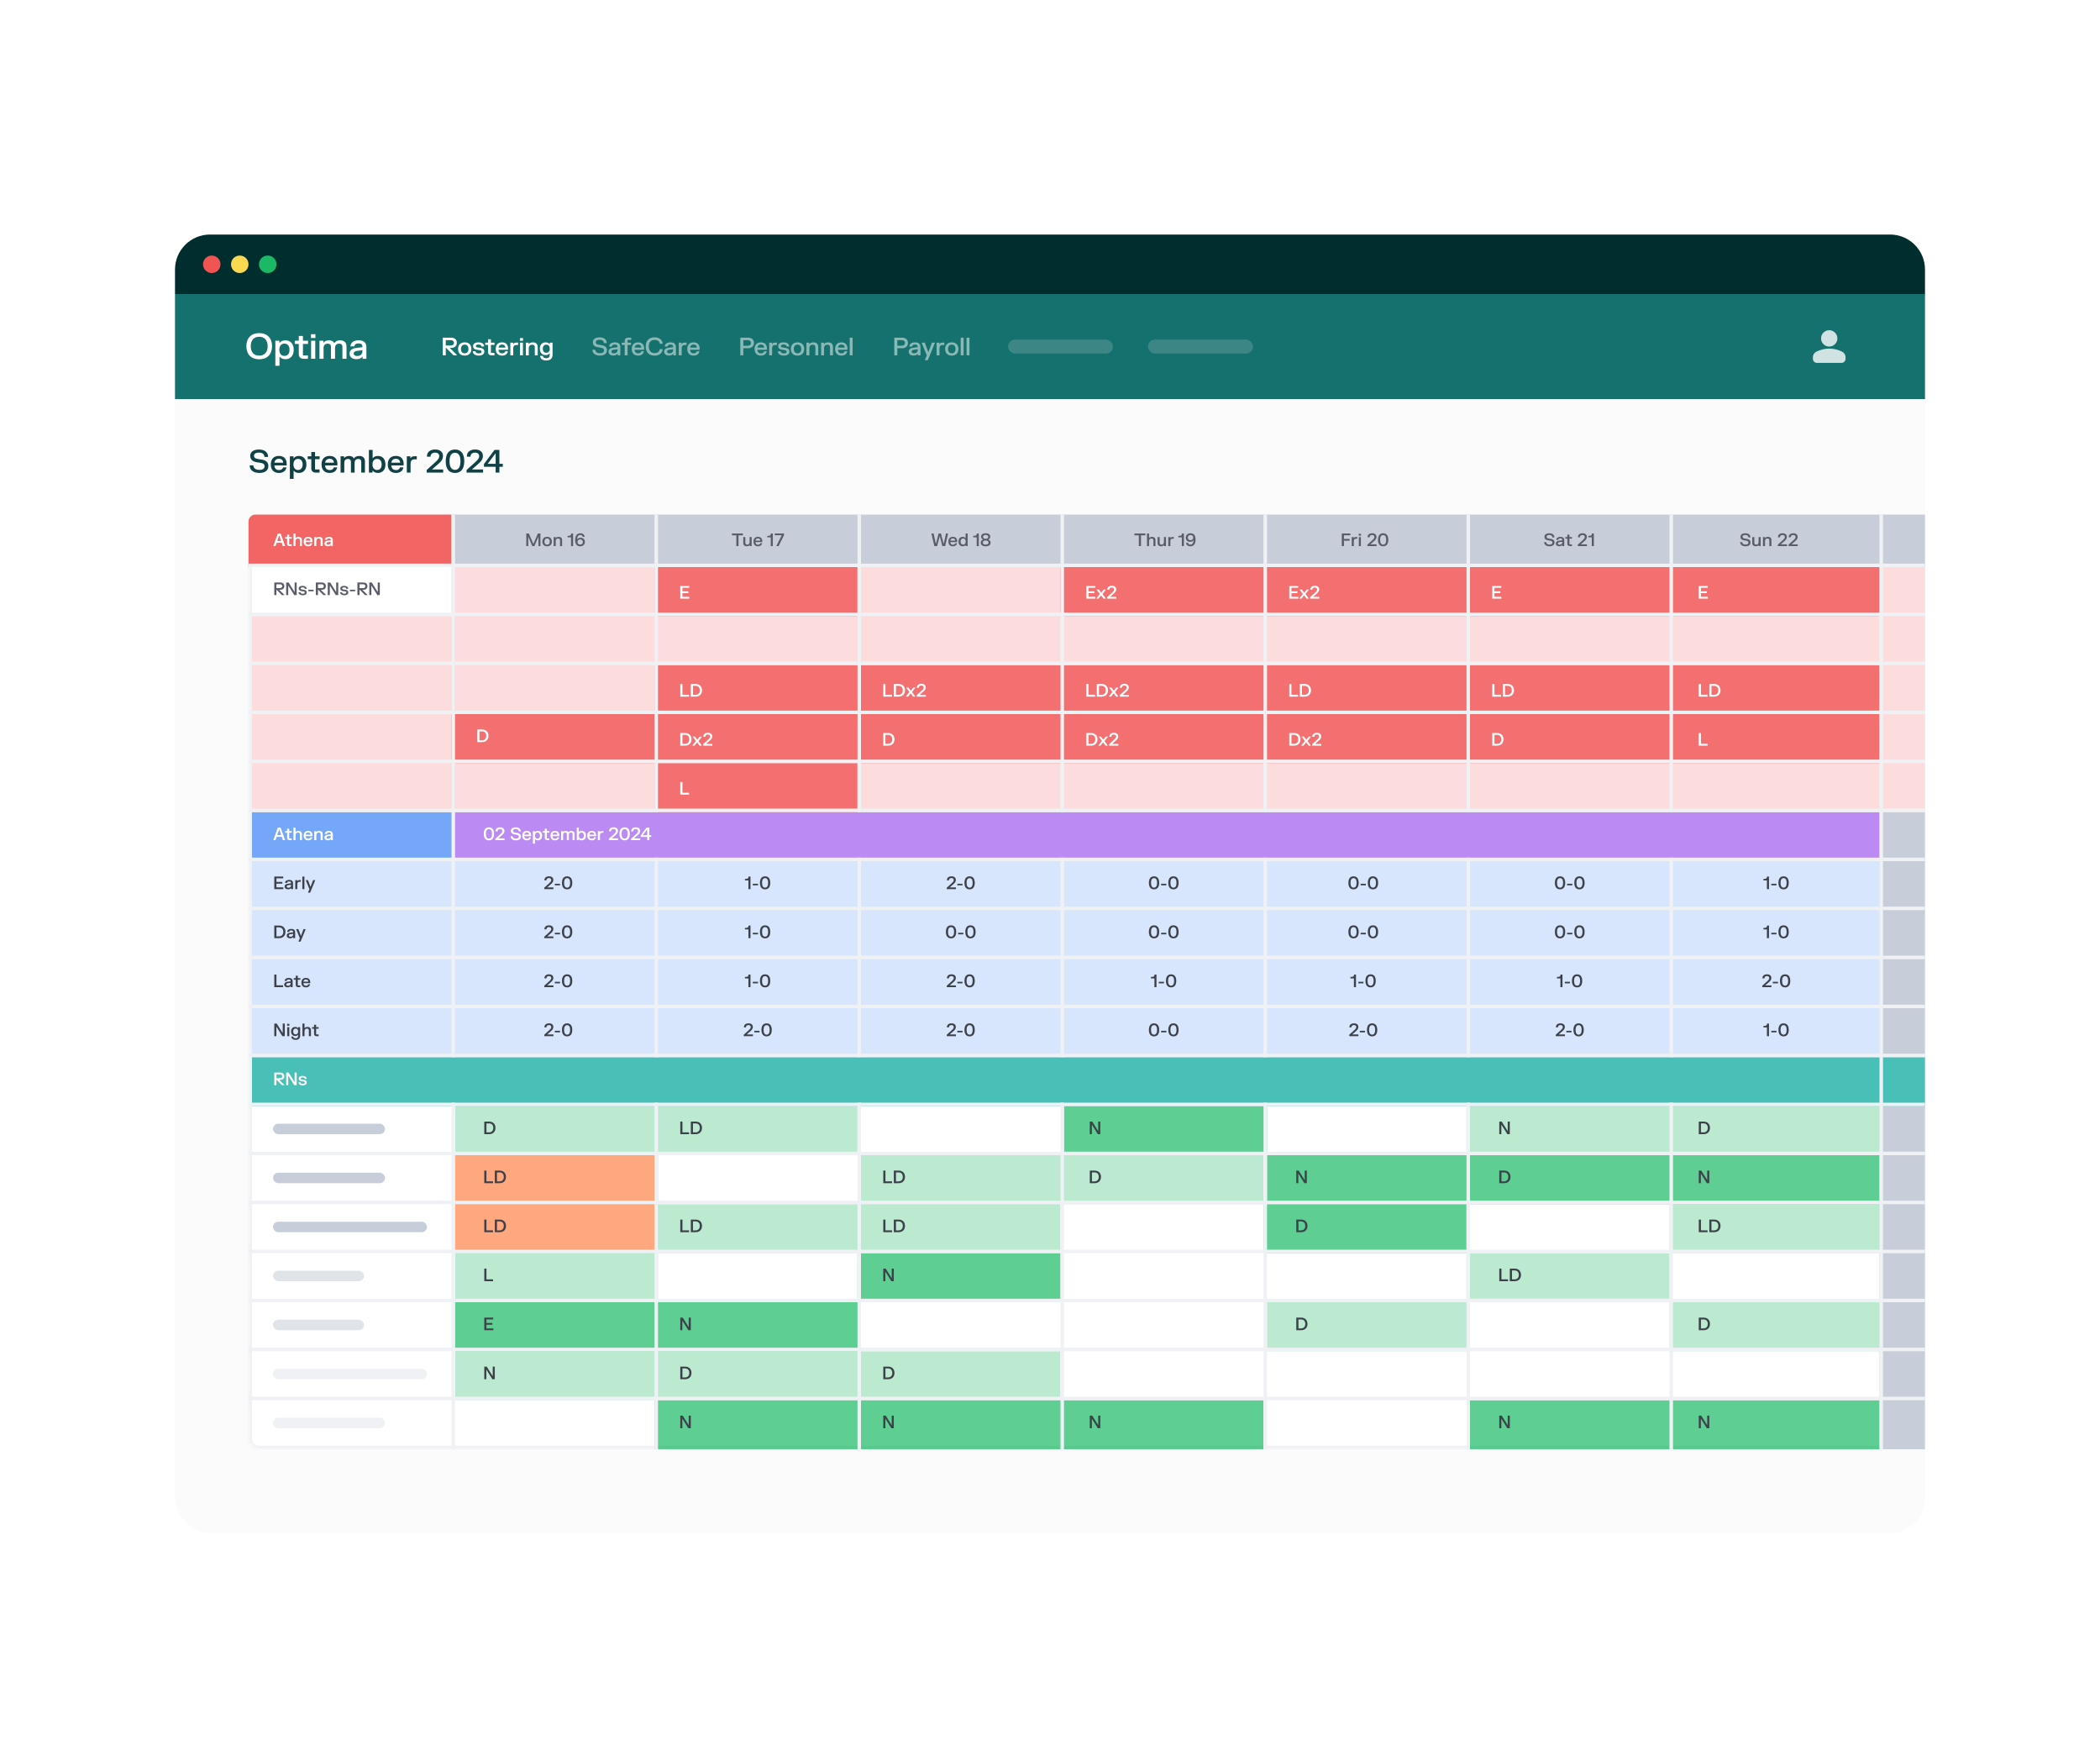 <?xml version="1.0" encoding="UTF-8"?>
<svg xmlns="http://www.w3.org/2000/svg" width="600" height="500" viewBox="0 0 600 500" fill="none">
  <g filter="url(#filter0_d_696_12615)">
    <rect x="50" y="67" width="500" height="367" rx="10" fill="#FBFBFB"></rect>
  </g>
  <rect width="500" height="30" transform="translate(50 84)" fill="#14716D"></rect>
  <path d="M70.39 98.9C70.39 96.535 71.825 95.16 74.06 95.16C76.3 95.16 77.735 96.535 77.735 98.9C77.735 101.265 76.3 102.64 74.06 102.64C71.825 102.64 70.39 101.265 70.39 98.9ZM71.645 98.9C71.645 100.615 72.57 101.6 74.06 101.6C75.55 101.6 76.475 100.615 76.475 98.9C76.475 97.185 75.55 96.2 74.06 96.2C72.57 96.2 71.645 97.185 71.645 98.9ZM78.67 104.5V97.335H79.825V97.935H79.905C80.28 97.42 80.87 97.225 81.555 97.225C82.87 97.225 83.92 98.105 83.92 99.92C83.92 101.725 82.87 102.61 81.555 102.61C80.885 102.61 80.31 102.42 79.93 101.93H79.855V104.5H78.67ZM79.805 99.92C79.805 101.05 80.39 101.675 81.265 101.675C82.14 101.675 82.725 101.05 82.725 99.92C82.725 98.785 82.14 98.16 81.265 98.16C80.39 98.16 79.805 98.785 79.805 99.92ZM84.218 97.335H85.368V95.97H86.553V97.335H88.013V98.25H86.553V101.44L86.633 101.52H87.988V102.5H86.793C85.903 102.5 85.368 102.04 85.368 101.16V98.25H84.218V97.335ZM88.89 97.335H90.075V102.5H88.89V97.335ZM88.85 96.565V95.475H90.125V96.565H88.85ZM91.28 97.335H92.4V97.86H92.48C92.69 97.565 93.1 97.225 93.995 97.225C94.885 97.225 95.29 97.62 95.46 98H95.54C95.8 97.6 96.235 97.225 97.235 97.225C98.32 97.225 99 97.85 99 98.955V102.5H97.835V99.065C97.835 98.475 97.52 98.17 96.905 98.17C96.225 98.17 95.725 98.535 95.725 99.425V102.5H94.56V99.065C94.56 98.475 94.25 98.17 93.625 98.17C92.95 98.17 92.445 98.535 92.445 99.425V102.5H91.28V97.335ZM100.145 98.795C100.25 97.83 101.09 97.215 102.475 97.215C103.855 97.215 104.685 97.83 104.685 99.185V102.5H103.59V101.88H103.51C103.315 102.23 102.84 102.6 101.815 102.6C100.67 102.6 99.88 102.025 99.88 101.04C99.88 100.005 100.675 99.54 101.71 99.41L103.55 99.18V99.055C103.55 98.38 103.185 98.105 102.455 98.105C101.725 98.105 101.305 98.38 101.25 98.945H100.145V98.795ZM101.06 100.975C101.06 101.425 101.435 101.695 102.045 101.695C102.89 101.695 103.55 101.25 103.55 100.295V100.035L101.965 100.245C101.415 100.32 101.06 100.53 101.06 100.975Z" fill="white"></path>
  <path d="M128.926 96.46C129.819 96.46 130.529 96.971 130.529 97.916C130.529 98.861 129.854 99.372 129.024 99.372H128.496L130.529 101.395V101.5H129.563L127.435 99.355H127.365V101.5H126.514V96.46H128.926ZM127.365 98.704H128.797C129.322 98.704 129.693 98.445 129.693 97.941C129.693 97.433 129.322 97.171 128.797 97.171H127.365V98.704ZM130.872 99.694C130.872 98.459 131.656 97.8 132.779 97.8C133.896 97.8 134.683 98.459 134.683 99.694C134.683 100.926 133.896 101.584 132.779 101.584C131.656 101.584 130.872 100.926 130.872 99.694ZM131.712 99.694C131.712 100.499 132.135 100.936 132.779 100.936C133.42 100.936 133.843 100.499 133.843 99.694C133.843 98.885 133.42 98.451 132.779 98.451C132.135 98.451 131.712 98.885 131.712 99.694ZM135.167 98.861C135.167 98.207 135.72 97.804 136.704 97.804C137.691 97.804 138.261 98.207 138.321 98.892V98.998H137.568C137.544 98.567 137.201 98.427 136.707 98.427C136.217 98.427 135.951 98.567 135.951 98.844C135.951 99.117 136.172 99.218 136.483 99.26L137.162 99.351C137.883 99.449 138.377 99.767 138.377 100.432C138.377 101.104 137.855 101.581 136.805 101.581C135.748 101.581 135.136 101.104 135.094 100.464V100.359H135.864C135.892 100.779 136.287 100.957 136.805 100.957C137.323 100.957 137.586 100.779 137.586 100.478C137.586 100.184 137.358 100.065 136.977 100.012L136.298 99.921C135.619 99.831 135.167 99.516 135.167 98.861ZM138.631 97.885H139.436V96.929H140.265V97.885H141.287V98.525H140.265V100.758L140.321 100.814H141.27V101.5H140.433C139.81 101.5 139.436 101.178 139.436 100.562V98.525H138.631V97.885ZM141.64 99.691C141.64 98.445 142.354 97.8 143.45 97.8C144.538 97.8 145.168 98.459 145.168 99.547V99.918H142.435C142.449 100.523 142.823 100.947 143.446 100.947C144.048 100.947 144.311 100.625 144.367 100.352H145.095V100.457C144.997 100.929 144.563 101.584 143.457 101.584C142.358 101.584 141.64 100.936 141.64 99.691ZM142.445 99.302H144.388C144.381 98.808 144.066 98.43 143.439 98.43C142.83 98.43 142.491 98.819 142.445 99.302ZM145.81 97.885H146.604V98.301H146.66C146.79 98.035 147.028 97.871 147.521 97.871H148.025V98.56H147.525C146.909 98.56 146.639 98.882 146.639 99.568V101.5H145.81V97.885ZM148.577 97.885H149.406V101.5H148.577V97.885ZM148.549 97.346V96.582H149.441V97.346H148.549ZM150.25 97.885H151.051V98.284H151.107C151.356 97.944 151.762 97.808 152.248 97.808C153.102 97.808 153.627 98.245 153.627 99.138V101.5H152.798V99.207C152.798 98.707 152.528 98.472 152.038 98.472C151.503 98.472 151.079 98.777 151.079 99.477V101.5H150.25V97.885ZM157.875 101.258C157.875 102.386 157.259 102.984 156.104 102.984C154.974 102.984 154.389 102.424 154.33 101.77V101.665H155.096C155.131 102.004 155.408 102.337 156.08 102.337C156.759 102.337 157.056 101.98 157.056 101.339V100.957H157C156.741 101.311 156.346 101.437 155.884 101.437C154.97 101.437 154.246 100.842 154.246 99.624C154.246 98.403 154.97 97.808 155.884 97.808C156.356 97.808 156.759 97.941 157.014 98.308H157.07V97.885H157.875V101.258ZM155.082 99.624C155.082 100.369 155.481 100.782 156.083 100.782C156.685 100.782 157.084 100.369 157.084 99.624C157.084 98.875 156.685 98.462 156.083 98.462C155.481 98.462 155.082 98.875 155.082 99.624Z" fill="white"></path>
  <path opacity="0.5" d="M169.385 97.787C169.385 96.936 170.064 96.379 171.31 96.379C172.56 96.379 173.295 96.95 173.351 97.916V98.021H172.546C172.511 97.314 171.993 97.055 171.317 97.055C170.645 97.055 170.225 97.307 170.225 97.769C170.225 98.231 170.596 98.424 171.223 98.507L171.772 98.585C172.808 98.728 173.41 99.144 173.41 100.058C173.41 100.986 172.71 101.581 171.429 101.581C170.152 101.581 169.319 100.989 169.263 100.009V99.904H170.068C170.134 100.628 170.705 100.905 171.419 100.905C172.126 100.905 172.574 100.625 172.574 100.1C172.574 99.589 172.178 99.397 171.538 99.309L170.988 99.232C169.959 99.088 169.385 98.641 169.385 97.787ZM174.057 98.906C174.131 98.231 174.719 97.8 175.688 97.8C176.654 97.8 177.235 98.231 177.235 99.18V101.5H176.469V101.066H176.413C176.276 101.311 175.944 101.57 175.226 101.57C174.425 101.57 173.872 101.167 173.872 100.478C173.872 99.754 174.428 99.428 175.153 99.337L176.441 99.176V99.088C176.441 98.616 176.185 98.424 175.674 98.424C175.163 98.424 174.869 98.616 174.831 99.011H174.057V98.906ZM174.698 100.432C174.698 100.747 174.96 100.936 175.387 100.936C175.979 100.936 176.441 100.625 176.441 99.957V99.775L175.331 99.921C174.946 99.974 174.698 100.121 174.698 100.432ZM177.654 98.525V97.885H178.483V97.398C178.483 96.782 178.854 96.46 179.481 96.46H180.345V97.1H179.369L179.313 97.156V97.885H180.296V98.525H179.313V101.5H178.483V98.525H177.654ZM180.506 99.691C180.506 98.445 181.22 97.8 182.316 97.8C183.404 97.8 184.034 98.459 184.034 99.547V99.918H181.301C181.315 100.523 181.689 100.947 182.312 100.947C182.914 100.947 183.177 100.625 183.233 100.352H183.961V100.457C183.863 100.929 183.429 101.584 182.323 101.584C181.224 101.584 180.506 100.936 180.506 99.691ZM181.311 99.302H183.254C183.247 98.808 182.932 98.43 182.305 98.43C181.696 98.43 181.357 98.819 181.311 99.302ZM184.49 98.98C184.49 97.311 185.449 96.362 187.031 96.362C188.596 96.362 189.264 97.325 189.306 98.098V98.203H188.505C188.466 97.727 188.102 97.09 187.045 97.09C185.974 97.09 185.365 97.776 185.365 98.98C185.365 100.184 185.974 100.87 187.045 100.87C188.109 100.87 188.47 100.212 188.522 99.722H189.324V99.827C189.257 100.628 188.599 101.598 187.031 101.598C185.449 101.598 184.49 100.649 184.49 98.98ZM189.944 98.906C190.018 98.231 190.606 97.8 191.575 97.8C192.541 97.8 193.122 98.231 193.122 99.18V101.5H192.356V101.066H192.3C192.163 101.311 191.831 101.57 191.113 101.57C190.312 101.57 189.759 101.167 189.759 100.478C189.759 99.754 190.315 99.428 191.04 99.337L192.328 99.176V99.088C192.328 98.616 192.072 98.424 191.561 98.424C191.05 98.424 190.756 98.616 190.718 99.011H189.944V98.906ZM190.585 100.432C190.585 100.747 190.847 100.936 191.274 100.936C191.866 100.936 192.328 100.625 192.328 99.957V99.775L191.218 99.921C190.833 99.974 190.585 100.121 190.585 100.432ZM193.935 97.885H194.729V98.301H194.785C194.915 98.035 195.153 97.871 195.646 97.871H196.15V98.56H195.65C195.034 98.56 194.764 98.882 194.764 99.568V101.5H193.935V97.885ZM196.366 99.691C196.366 98.445 197.08 97.8 198.175 97.8C199.264 97.8 199.894 98.459 199.894 99.547V99.918H197.16C197.174 100.523 197.549 100.947 198.172 100.947C198.774 100.947 199.036 100.625 199.092 100.352H199.82V100.457C199.722 100.929 199.288 101.584 198.182 101.584C197.083 101.584 196.366 100.936 196.366 99.691ZM197.171 99.302H199.113C199.106 98.808 198.791 98.43 198.165 98.43C197.556 98.43 197.216 98.819 197.171 99.302Z" fill="white"></path>
  <path opacity="0.5" d="M213.776 96.46C214.689 96.46 215.417 96.999 215.417 97.962C215.417 98.924 214.689 99.474 213.776 99.474H212.372V101.5H211.514V96.46H213.776ZM212.372 98.763H213.636C214.196 98.763 214.567 98.48 214.567 97.969C214.567 97.451 214.196 97.171 213.636 97.171H212.372V98.763ZM215.598 99.691C215.598 98.445 216.312 97.8 217.408 97.8C218.496 97.8 219.126 98.459 219.126 99.547V99.918H216.393C216.407 100.523 216.781 100.947 217.404 100.947C218.006 100.947 218.269 100.625 218.325 100.352H219.053V100.457C218.955 100.929 218.521 101.584 217.415 101.584C216.316 101.584 215.598 100.936 215.598 99.691ZM216.403 99.302H218.346C218.339 98.808 218.024 98.43 217.397 98.43C216.788 98.43 216.449 98.819 216.403 99.302ZM219.768 97.885H220.562V98.301H220.618C220.748 98.035 220.986 97.871 221.479 97.871H221.983V98.56H221.483C220.867 98.56 220.597 98.882 220.597 99.568V101.5H219.768V97.885ZM222.339 98.861C222.339 98.207 222.892 97.804 223.876 97.804C224.863 97.804 225.433 98.207 225.493 98.892V98.998H224.74C224.716 98.567 224.373 98.427 223.879 98.427C223.389 98.427 223.123 98.567 223.123 98.844C223.123 99.117 223.344 99.218 223.655 99.26L224.334 99.351C225.055 99.449 225.549 99.767 225.549 100.432C225.549 101.104 225.027 101.581 223.977 101.581C222.92 101.581 222.308 101.104 222.266 100.464V100.359H223.036C223.064 100.779 223.459 100.957 223.977 100.957C224.495 100.957 224.758 100.779 224.758 100.478C224.758 100.184 224.53 100.065 224.149 100.012L223.47 99.921C222.791 99.831 222.339 99.516 222.339 98.861ZM225.957 99.694C225.957 98.459 226.741 97.8 227.864 97.8C228.981 97.8 229.768 98.459 229.768 99.694C229.768 100.926 228.981 101.584 227.864 101.584C226.741 101.584 225.957 100.926 225.957 99.694ZM226.797 99.694C226.797 100.499 227.22 100.936 227.864 100.936C228.505 100.936 228.928 100.499 228.928 99.694C228.928 98.885 228.505 98.451 227.864 98.451C227.22 98.451 226.797 98.885 226.797 99.694ZM230.413 97.885H231.215V98.284H231.271C231.519 97.944 231.925 97.808 232.412 97.808C233.266 97.808 233.791 98.245 233.791 99.138V101.5H232.961V99.207C232.961 98.707 232.692 98.472 232.202 98.472C231.666 98.472 231.243 98.777 231.243 99.477V101.5H230.413V97.885ZM234.609 97.885H235.41V98.284H235.466C235.715 97.944 236.121 97.808 236.607 97.808C237.461 97.808 237.986 98.245 237.986 99.138V101.5H237.157V99.207C237.157 98.707 236.887 98.472 236.397 98.472C235.862 98.472 235.438 98.777 235.438 99.477V101.5H234.609V97.885ZM238.605 99.691C238.605 98.445 239.319 97.8 240.414 97.8C241.503 97.8 242.133 98.459 242.133 99.547V99.918H239.399C239.413 100.523 239.788 100.947 240.411 100.947C241.013 100.947 241.275 100.625 241.331 100.352H242.059V100.457C241.961 100.929 241.527 101.584 240.421 101.584C239.322 101.584 238.605 100.936 238.605 99.691ZM239.41 99.302H241.352C241.345 98.808 241.03 98.43 240.404 98.43C239.795 98.43 239.455 98.819 239.41 99.302ZM242.774 96.46H243.604V101.5H242.774V96.46Z" fill="white"></path>
  <path opacity="0.5" d="M257.776 96.46C258.689 96.46 259.417 96.999 259.417 97.962C259.417 98.924 258.689 99.474 257.776 99.474H256.372V101.5H255.514V96.46H257.776ZM256.372 98.763H257.636C258.196 98.763 258.567 98.48 258.567 97.969C258.567 97.451 258.196 97.171 257.636 97.171H256.372V98.763ZM259.818 98.906C259.891 98.231 260.479 97.8 261.449 97.8C262.415 97.8 262.996 98.231 262.996 99.18V101.5H262.229V101.066H262.173C262.037 101.311 261.704 101.57 260.987 101.57C260.185 101.57 259.632 101.167 259.632 100.478C259.632 99.754 260.189 99.428 260.913 99.337L262.201 99.176V99.088C262.201 98.616 261.946 98.424 261.435 98.424C260.924 98.424 260.63 98.616 260.591 99.011H259.818V98.906ZM260.458 100.432C260.458 100.747 260.721 100.936 261.148 100.936C261.739 100.936 262.201 100.625 262.201 99.957V99.775L261.092 99.921C260.707 99.974 260.458 100.121 260.458 100.432ZM263.36 97.885H264.214L265.215 100.551H265.271L266.268 97.885H267.101V97.99L265.092 102.9H264.259V102.795L264.802 101.511L263.36 97.99V97.885ZM267.601 97.885H268.396V98.301H268.452C268.581 98.035 268.819 97.871 269.313 97.871H269.817V98.56H269.316C268.7 98.56 268.431 98.882 268.431 99.568V101.5H267.601V97.885ZM270.032 99.694C270.032 98.459 270.816 97.8 271.939 97.8C273.056 97.8 273.843 98.459 273.843 99.694C273.843 100.926 273.056 101.584 271.939 101.584C270.816 101.584 270.032 100.926 270.032 99.694ZM270.872 99.694C270.872 100.499 271.295 100.936 271.939 100.936C272.58 100.936 273.003 100.499 273.003 99.694C273.003 98.885 272.58 98.451 271.939 98.451C271.295 98.451 270.872 98.885 270.872 99.694ZM274.488 96.46H275.318V101.5H274.488V96.46ZM276.162 96.46H276.991V101.5H276.162V96.46Z" fill="white"></path>
  <rect opacity="0.2" x="288" y="97" width="30" height="4" rx="2" fill="#E0E4E9"></rect>
  <rect opacity="0.2" x="328" y="97" width="30" height="4" rx="2" fill="#E0E4E9"></rect>
  <g opacity="0.8">
    <mask id="mask0_696_12615" style="mask-type:alpha" maskUnits="userSpaceOnUse" x="516" y="92" width="14" height="14">
      <rect x="516" y="92" width="14" height="14" fill="#D9D9D9"></rect>
    </mask>
    <g mask="url(#mask0_696_12615)">
      <path d="M522.633 99C521.992 99 521.442 98.771 520.986 98.314C520.529 97.857 520.3 97.308 520.3 96.666C520.3 96.025 520.529 95.475 520.986 95.018C521.442 94.561 521.992 94.333 522.633 94.333C523.275 94.333 523.824 94.561 524.281 95.018C524.738 95.475 524.967 96.025 524.967 96.666C524.967 97.308 524.738 97.857 524.281 98.314C523.824 98.771 523.275 99 522.633 99ZM517.967 102.5V102.033C517.967 101.702 518.052 101.399 518.222 101.122C518.392 100.844 518.618 100.633 518.9 100.487C519.503 100.186 520.115 99.96 520.738 99.809C521.36 99.658 521.992 99.583 522.633 99.583C523.275 99.583 523.907 99.658 524.529 99.809C525.152 99.96 525.764 100.186 526.367 100.487C526.649 100.633 526.875 100.844 527.045 101.122C527.215 101.399 527.3 101.702 527.3 102.033V102.5C527.3 102.821 527.186 103.095 526.957 103.324C526.729 103.552 526.454 103.666 526.133 103.666H519.133C518.813 103.666 518.538 103.552 518.31 103.324C518.081 103.095 517.967 102.821 517.967 102.5Z" fill="white"></path>
    </g>
  </g>
  <path d="M50 77C50 71.477 54.477 67 60 67H540C545.523 67 550 71.477 550 77V84H50V77Z" fill="#002D2D"></path>
  <circle cx="60.5" cy="75.5" r="2.5" fill="#F25454"></circle>
  <circle cx="68.5" cy="75.5" r="2.5" fill="#FAD850"></circle>
  <circle cx="76.5" cy="75.5" r="2.5" fill="#1BB965"></circle>
  <path d="M71.495 130.225C71.495 129.132 72.368 128.416 73.97 128.416C75.576 128.416 76.522 129.15 76.594 130.392V130.527H75.558C75.513 129.618 74.847 129.285 73.979 129.285C73.115 129.285 72.575 129.609 72.575 130.203C72.575 130.797 73.052 131.044 73.858 131.152L74.564 131.251C75.896 131.436 76.67 131.971 76.67 133.146C76.67 134.339 75.77 135.104 74.123 135.104C72.481 135.104 71.409 134.343 71.338 133.083V132.948H72.373C72.458 133.879 73.192 134.235 74.109 134.235C75.019 134.235 75.594 133.875 75.594 133.2C75.594 132.543 75.086 132.295 74.263 132.183L73.556 132.084C72.233 131.899 71.495 131.323 71.495 130.225ZM77.371 132.673C77.371 131.071 78.289 130.243 79.698 130.243C81.097 130.243 81.907 131.089 81.907 132.489V132.966H78.393C78.411 133.744 78.892 134.289 79.693 134.289C80.467 134.289 80.805 133.875 80.877 133.524H81.813V133.659C81.687 134.266 81.129 135.108 79.707 135.108C78.294 135.108 77.371 134.275 77.371 132.673ZM78.406 132.174H80.904C80.895 131.539 80.49 131.053 79.684 131.053C78.901 131.053 78.465 131.553 78.406 132.174ZM82.822 136.8V130.352H83.861V130.891H83.933C84.271 130.428 84.802 130.252 85.418 130.252C86.602 130.252 87.547 131.044 87.547 132.678C87.547 134.302 86.602 135.099 85.418 135.099C84.815 135.099 84.298 134.928 83.956 134.487H83.888V136.8H82.822ZM83.843 132.678C83.843 133.695 84.37 134.257 85.157 134.257C85.945 134.257 86.471 133.695 86.471 132.678C86.471 131.656 85.945 131.094 85.157 131.094C84.37 131.094 83.843 131.656 83.843 132.678ZM87.905 130.352H88.94V129.123H90.007V130.352H91.321V131.175H90.007V134.046L90.079 134.118H91.298V135H90.223C89.422 135 88.94 134.586 88.94 133.794V131.175H87.905V130.352ZM91.864 132.673C91.864 131.071 92.782 130.243 94.191 130.243C95.59 130.243 96.4 131.089 96.4 132.489V132.966H92.886C92.904 133.744 93.385 134.289 94.186 134.289C94.96 134.289 95.298 133.875 95.37 133.524H96.306V133.659C96.18 134.266 95.622 135.108 94.2 135.108C92.787 135.108 91.864 134.275 91.864 132.673ZM92.899 132.174H95.397C95.388 131.539 94.983 131.053 94.177 131.053C93.394 131.053 92.958 131.553 92.899 132.174ZM97.315 130.352H98.323V130.824H98.395C98.584 130.558 98.953 130.252 99.759 130.252C100.56 130.252 100.924 130.608 101.077 130.95H101.149C101.383 130.59 101.775 130.252 102.675 130.252C103.651 130.252 104.263 130.815 104.263 131.809V135H103.215V131.908C103.215 131.377 102.931 131.103 102.378 131.103C101.766 131.103 101.316 131.431 101.316 132.232V135H100.267V131.908C100.267 131.377 99.988 131.103 99.426 131.103C98.818 131.103 98.364 131.431 98.364 132.232V135H97.315V130.352ZM105.401 128.52H106.468V130.86H106.535C106.877 130.423 107.395 130.252 107.998 130.252C109.181 130.252 110.126 131.044 110.126 132.678C110.126 134.302 109.181 135.099 107.998 135.099C107.381 135.099 106.85 134.923 106.513 134.46H106.441V135H105.401V128.52ZM106.423 132.678C106.423 133.695 106.949 134.257 107.737 134.257C108.524 134.257 109.051 133.695 109.051 132.678C109.051 131.656 108.524 131.094 107.737 131.094C106.949 131.094 106.423 131.656 106.423 132.678ZM110.787 132.673C110.787 131.071 111.705 130.243 113.114 130.243C114.513 130.243 115.323 131.089 115.323 132.489V132.966H111.809C111.827 133.744 112.308 134.289 113.109 134.289C113.883 134.289 114.221 133.875 114.293 133.524H115.229V133.659C115.103 134.266 114.545 135.108 113.123 135.108C111.71 135.108 110.787 134.275 110.787 132.673ZM111.822 132.174H114.32C114.311 131.539 113.906 131.053 113.1 131.053C112.317 131.053 111.881 131.553 111.822 132.174ZM116.238 130.352H117.259V130.887H117.331C117.498 130.545 117.804 130.333 118.438 130.333H119.086V131.22H118.443C117.651 131.22 117.304 131.634 117.304 132.516V135H116.238V130.352ZM121.979 130.333C122.015 129.1 122.942 128.407 124.333 128.407C125.728 128.407 126.569 129.1 126.569 130.257C126.569 131.404 125.8 132.043 124.855 132.853L123.428 134.109H126.619V135H121.903V134.266L124.369 132.03C125.071 131.386 125.498 130.954 125.498 130.311C125.498 129.685 125.08 129.303 124.319 129.303C123.55 129.303 123.023 129.676 123.005 130.468H121.979V130.333ZM127.347 131.76C127.347 129.586 128.288 128.412 129.998 128.412C131.708 128.412 132.648 129.586 132.648 131.76C132.648 133.933 131.708 135.108 129.998 135.108C128.288 135.108 127.347 133.933 127.347 131.76ZM128.436 131.76C128.436 133.389 128.985 134.226 129.998 134.226C131.01 134.226 131.559 133.389 131.559 131.76C131.559 130.131 131.01 129.343 129.998 129.343C128.985 129.343 128.436 130.131 128.436 131.76ZM133.387 130.333C133.423 129.1 134.35 128.407 135.741 128.407C137.136 128.407 137.977 129.1 137.977 130.257C137.977 131.404 137.208 132.043 136.263 132.853L134.836 134.109H138.027V135H133.311V134.266L135.777 132.03C136.479 131.386 136.906 130.954 136.906 130.311C136.906 129.685 136.488 129.303 135.727 129.303C134.958 129.303 134.431 129.676 134.413 130.468H133.387V130.333ZM138.268 133.344V132.57L141.292 128.52H142.683V132.489H143.659V133.344H142.683V135H141.616V133.344H138.268ZM139.339 132.489H141.616V129.55H141.544L139.339 132.489Z" fill="#0F4146"></path>
  <mask id="path-16-inside-1_696_12615" fill="white">
    <path d="M71 161H550V414H74C72.343 414 71 412.657 71 411V161Z"></path>
  </mask>
  <path d="M71 161H550V414H74C72.343 414 71 412.657 71 411V161Z" fill="white"></path>
  <path d="M70 160H550V162H72L70 160ZM550 415H74C71.791 415 70 413.209 70 411H72C72 412.105 72.895 413 74 413H550V415ZM74 415C71.791 415 70 413.209 70 411V160L72 162V411C72 412.105 72.895 413 74 413V415ZM550 161V414V161Z" fill="#EFF1F4" mask="url(#path-16-inside-1_696_12615)"></path>
  <path d="M71 149C71 147.895 71.895 147 73 147H129V162H71V149Z" fill="#F25454" fill-opacity="0.9"></path>
  <path d="M129 147H550V162H129V147Z" fill="#C7CED9"></path>
  <path d="M129 161H550V232H129V161Z" fill="#F25454" fill-opacity="0.2"></path>
  <path d="M72 176H130V232H72V176Z" fill="#F25454" fill-opacity="0.2"></path>
  <path d="M129 204H537V218H129V204Z" fill="#F25454" fill-opacity="0.8"></path>
  <path d="M187 190H537V204H187V190Z" fill="#F25454" fill-opacity="0.8"></path>
  <path d="M187 162H245V176H187V162Z" fill="#F25454" fill-opacity="0.8"></path>
  <path d="M187 218H245V232H187V218Z" fill="#F25454" fill-opacity="0.8"></path>
  <path d="M303 162H537V176H303V162Z" fill="#F25454" fill-opacity="0.8"></path>
  <path d="M72 246H537V302H72V246Z" fill="#3B82F6" fill-opacity="0.2"></path>
  <path d="M537 232H550V302H537V232Z" fill="#C7CED9"></path>
  <path d="M537 315H550V414H537V315Z" fill="#C7CED9"></path>
  <path d="M130 232H537V246H130V232Z" fill="#8E3CEB" fill-opacity="0.6"></path>
  <path d="M72 232H130V246H72V232Z" fill="#3B82F6" fill-opacity="0.7"></path>
  <path d="M72 302H550V316H72V302Z" fill="#1CB0A5" fill-opacity="0.8"></path>
  <path d="M130 316H245V330H130V316Z" fill="#1BB965" fill-opacity="0.3"></path>
  <path d="M188 344H303V358H188V344Z" fill="#1BB965" fill-opacity="0.3"></path>
  <path d="M130 386H303V400H130V386Z" fill="#1BB965" fill-opacity="0.3"></path>
  <path d="M130 372H246V386H130V372Z" fill="#1BB965" fill-opacity="0.7"></path>
  <path d="M245 358H303V372H245V358Z" fill="#1BB965" fill-opacity="0.7"></path>
  <path d="M361 344H419V358H361V344Z" fill="#1BB965" fill-opacity="0.7"></path>
  <path d="M304 316H362V330H304V316Z" fill="#1BB965" fill-opacity="0.7"></path>
  <path d="M187 400H361V414H187V400Z" fill="#1BB965" fill-opacity="0.7"></path>
  <path d="M420 400H537V414H420V400Z" fill="#1BB965" fill-opacity="0.7"></path>
  <path d="M362 330H537V344H362V330Z" fill="#1BB965" fill-opacity="0.7"></path>
  <path d="M130 358H188V372H130V358Z" fill="#1BB965" fill-opacity="0.3"></path>
  <path d="M130 330H188V358H130V330Z" fill="#FF844B" fill-opacity="0.7"></path>
  <path d="M246 330H361V344H246V330Z" fill="#1BB965" fill-opacity="0.3"></path>
  <path d="M419 316H537V330H419V316Z" fill="#1BB965" fill-opacity="0.3"></path>
  <path d="M477 344H537V358H477V344Z" fill="#1BB965" fill-opacity="0.3"></path>
  <path d="M477 372H537V386H477V372Z" fill="#1BB965" fill-opacity="0.3"></path>
  <path d="M419 358H477V372H419V358Z" fill="#1BB965" fill-opacity="0.3"></path>
  <path d="M362 372H420V386H362V372Z" fill="#1BB965" fill-opacity="0.3"></path>
  <line x1="71" y1="161.5" x2="550" y2="161.5" stroke="#EFF1F4"></line>
  <line x1="71" y1="175.5" x2="550" y2="175.5" stroke="#EFF1F4"></line>
  <line x1="71" y1="189.5" x2="550" y2="189.5" stroke="#EFF1F4"></line>
  <line x1="71" y1="203.5" x2="550" y2="203.5" stroke="#EFF1F4"></line>
  <line x1="71" y1="217.5" x2="550" y2="217.5" stroke="#EFF1F4"></line>
  <line x1="71" y1="231.5" x2="550" y2="231.5" stroke="#EFF1F4"></line>
  <line x1="71" y1="245.5" x2="550" y2="245.5" stroke="#EFF1F4"></line>
  <line x1="71" y1="259.5" x2="550" y2="259.5" stroke="#EFF1F4"></line>
  <line x1="71" y1="273.5" x2="550" y2="273.5" stroke="#EFF1F4"></line>
  <line x1="71" y1="287.5" x2="550" y2="287.5" stroke="#EFF1F4"></line>
  <line x1="71" y1="301.5" x2="550" y2="301.5" stroke="#EFF1F4"></line>
  <line x1="71" y1="315.5" x2="550" y2="315.5" stroke="#EFF1F4"></line>
  <line x1="71" y1="329.5" x2="550" y2="329.5" stroke="#EFF1F4"></line>
  <line x1="71" y1="343.5" x2="550" y2="343.5" stroke="#EFF1F4"></line>
  <line x1="71" y1="357.5" x2="550" y2="357.5" stroke="#EFF1F4"></line>
  <line x1="71" y1="371.5" x2="550" y2="371.5" stroke="#EFF1F4"></line>
  <line x1="71" y1="385.5" x2="550" y2="385.5" stroke="#EFF1F4"></line>
  <line x1="71" y1="399.5" x2="550" y2="399.5" stroke="#EFF1F4"></line>
  <path d="M79.385 152.4H80.172L81.445 155.925V156H80.825L80.498 155.06H79.047L78.72 156H78.115V155.925L79.385 152.4ZM79.213 154.54H80.332L79.793 152.992H79.752L79.213 154.54ZM81.459 153.418H82.034V152.735H82.627V153.418H83.357V153.875H82.627V155.47L82.667 155.51H83.344V156H82.747C82.302 156 82.034 155.77 82.034 155.33V153.875H81.459V153.418ZM83.845 152.4H84.438V153.687H84.478C84.655 153.455 84.938 153.362 85.278 153.362C85.888 153.362 86.27 153.675 86.27 154.312V156H85.678V154.362C85.678 154.005 85.478 153.837 85.128 153.837C84.748 153.837 84.438 154.055 84.438 154.555V156H83.845V152.4ZM86.759 154.707C86.759 153.817 87.269 153.357 88.052 153.357C88.829 153.357 89.279 153.827 89.279 154.605V154.87H87.327C87.337 155.302 87.604 155.605 88.049 155.605C88.479 155.605 88.667 155.375 88.707 155.18H89.227V155.255C89.157 155.592 88.847 156.06 88.057 156.06C87.272 156.06 86.759 155.597 86.759 154.707ZM87.334 154.43H88.722C88.717 154.077 88.492 153.807 88.044 153.807C87.609 153.807 87.367 154.085 87.334 154.43ZM89.787 153.418H90.36V153.702H90.4C90.578 153.46 90.868 153.362 91.215 153.362C91.825 153.362 92.2 153.675 92.2 154.312V156H91.608V154.362C91.608 154.005 91.415 153.837 91.065 153.837C90.683 153.837 90.38 154.055 90.38 154.555V156H89.787V153.418ZM92.824 154.147C92.877 153.665 93.297 153.357 93.989 153.357C94.679 153.357 95.094 153.665 95.094 154.342V156H94.547V155.69H94.507C94.409 155.865 94.172 156.05 93.659 156.05C93.087 156.05 92.692 155.762 92.692 155.27C92.692 154.752 93.089 154.52 93.607 154.455L94.527 154.34V154.277C94.527 153.94 94.344 153.802 93.979 153.802C93.614 153.802 93.404 153.94 93.377 154.222H92.824V154.147ZM93.282 155.237C93.282 155.462 93.469 155.597 93.774 155.597C94.197 155.597 94.527 155.375 94.527 154.897V154.767L93.734 154.872C93.459 154.91 93.282 155.015 93.282 155.237Z" fill="white"></path>
  <path d="M80.09 166.4C80.728 166.4 81.235 166.765 81.235 167.44C81.235 168.115 80.752 168.48 80.16 168.48H79.782L81.235 169.925V170H80.545L79.025 168.467H78.975V170H78.368V166.4H80.09ZM78.975 168.002H79.998C80.373 168.002 80.638 167.817 80.638 167.457C80.638 167.095 80.373 166.907 79.998 166.907H78.975V168.002ZM81.766 166.4H82.461L84.138 169.085H84.178V166.4H84.766V170H84.068L82.393 167.315H82.353V170H81.766V166.4ZM85.346 168.115C85.346 167.647 85.741 167.36 86.444 167.36C87.149 167.36 87.556 167.647 87.599 168.137V168.212H87.061C87.044 167.905 86.799 167.805 86.446 167.805C86.096 167.805 85.906 167.905 85.906 168.102C85.906 168.297 86.064 168.37 86.286 168.4L86.771 168.465C87.286 168.535 87.639 168.762 87.639 169.237C87.639 169.717 87.266 170.058 86.516 170.058C85.761 170.058 85.324 169.717 85.294 169.26V169.185H85.844C85.864 169.485 86.146 169.612 86.516 169.612C86.886 169.612 87.074 169.485 87.074 169.27C87.074 169.06 86.911 168.975 86.639 168.937L86.154 168.872C85.669 168.807 85.346 168.582 85.346 168.115ZM88.1 168.46H89.587V168.915H88.1V168.46ZM91.965 166.4C92.603 166.4 93.11 166.765 93.11 167.44C93.11 168.115 92.627 168.48 92.035 168.48H91.657L93.11 169.925V170H92.42L90.9 168.467H90.85V170H90.243V166.4H91.965ZM90.85 168.002H91.873C92.248 168.002 92.513 167.817 92.513 167.457C92.513 167.095 92.248 166.907 91.873 166.907H90.85V168.002ZM93.641 166.4H94.336L96.013 169.085H96.053V166.4H96.641V170H95.943L94.268 167.315H94.228V170H93.641V166.4ZM97.221 168.115C97.221 167.647 97.616 167.36 98.319 167.36C99.024 167.36 99.431 167.647 99.474 168.137V168.212H98.936C98.919 167.905 98.674 167.805 98.321 167.805C97.971 167.805 97.781 167.905 97.781 168.102C97.781 168.297 97.939 168.37 98.161 168.4L98.646 168.465C99.161 168.535 99.514 168.762 99.514 169.237C99.514 169.717 99.141 170.058 98.391 170.058C97.636 170.058 97.199 169.717 97.169 169.26V169.185H97.719C97.739 169.485 98.021 169.612 98.391 169.612C98.761 169.612 98.949 169.485 98.949 169.27C98.949 169.06 98.786 168.975 98.514 168.937L98.029 168.872C97.544 168.807 97.221 168.582 97.221 168.115ZM99.975 168.46H101.462V168.915H99.975V168.46ZM103.84 166.4C104.478 166.4 104.985 166.765 104.985 167.44C104.985 168.115 104.503 168.48 103.91 168.48H103.533L104.985 169.925V170H104.295L102.775 168.467H102.725V170H102.117V166.4H103.84ZM102.725 168.002H103.748C104.123 168.002 104.388 167.817 104.388 167.457C104.388 167.095 104.123 166.907 103.748 166.907H102.725V168.002ZM105.516 166.4H106.211L107.888 169.085H107.928V166.4H108.516V170H107.818L106.143 167.315H106.103V170H105.516V166.4Z" fill="#5A5D69"></path>
  <path d="M194.367 167.4H196.923V167.907H194.98V168.93H196.673V169.438H194.98V170.492H196.958V171H194.367V167.4ZM194.367 195.4H194.985V198.467H196.873V199H194.367V195.4ZM198.755 195.4C199.853 195.4 200.57 196.082 200.57 197.2C200.57 198.317 199.853 199 198.755 199H197.375V195.4H198.755ZM197.99 198.48H198.733C199.455 198.48 199.945 198.037 199.945 197.2C199.945 196.362 199.455 195.92 198.733 195.92H197.99V198.48ZM195.748 209.4C196.845 209.4 197.563 210.082 197.563 211.2C197.563 212.317 196.845 213 195.748 213H194.367V209.4H195.748ZM194.983 212.48H195.725C196.448 212.48 196.938 212.037 196.938 211.2C196.938 210.362 196.448 209.92 195.725 209.92H194.983V212.48ZM197.941 210.418H198.553L199.196 211.287H199.236L199.928 210.418H200.528V210.492L199.576 211.692L200.486 212.925V213H199.876L199.203 212.092H199.163L198.446 213H197.843V212.925L198.823 211.687L197.941 210.492V210.418ZM200.945 210.407C200.965 209.722 201.48 209.337 202.252 209.337C203.027 209.337 203.495 209.722 203.495 210.365C203.495 211.002 203.067 211.357 202.542 211.807L201.75 212.505H203.522V213H200.902V212.592L202.272 211.35C202.662 210.992 202.9 210.752 202.9 210.395C202.9 210.047 202.667 209.835 202.245 209.835C201.817 209.835 201.525 210.042 201.515 210.482H200.945V210.407ZM194.367 223.4H194.985V226.467H196.873V227H194.367V223.4Z" fill="white"></path>
  <path d="M139.748 320.4C140.845 320.4 141.563 321.082 141.563 322.2C141.563 323.317 140.845 324 139.748 324H138.367V320.4H139.748ZM138.983 323.48H139.725C140.448 323.48 140.938 323.037 140.938 322.2C140.938 321.362 140.448 320.92 139.725 320.92H138.983V323.48ZM138.367 334.4H138.985V337.467H140.873V338H138.367V334.4ZM142.755 334.4C143.853 334.4 144.57 335.082 144.57 336.2C144.57 337.317 143.853 338 142.755 338H141.375V334.4H142.755ZM141.99 337.48H142.733C143.455 337.48 143.945 337.037 143.945 336.2C143.945 335.362 143.455 334.92 142.733 334.92H141.99V337.48ZM138.367 348.4H138.985V351.467H140.873V352H138.367V348.4ZM142.755 348.4C143.853 348.4 144.57 349.082 144.57 350.2C144.57 351.317 143.853 352 142.755 352H141.375V348.4H142.755ZM141.99 351.48H142.733C143.455 351.48 143.945 351.037 143.945 350.2C143.945 349.362 143.455 348.92 142.733 348.92H141.99V351.48ZM138.367 362.4H138.985V365.467H140.873V366H138.367V362.4ZM138.367 376.4H140.923V376.907H138.98V377.93H140.673V378.438H138.98V379.492H140.958V380H138.367V376.4ZM138.367 390.4H139.063L140.74 393.085H140.78V390.4H141.368V394H140.67L138.995 391.315H138.955V394H138.367V390.4Z" fill="#3D4149"></path>
  <path d="M194.367 320.4H194.985V323.467H196.873V324H194.367V320.4ZM198.755 320.4C199.853 320.4 200.57 321.082 200.57 322.2C200.57 323.317 199.853 324 198.755 324H197.375V320.4H198.755ZM197.99 323.48H198.733C199.455 323.48 199.945 323.037 199.945 322.2C199.945 321.362 199.455 320.92 198.733 320.92H197.99V323.48ZM194.367 348.4H194.985V351.467H196.873V352H194.367V348.4ZM198.755 348.4C199.853 348.4 200.57 349.082 200.57 350.2C200.57 351.317 199.853 352 198.755 352H197.375V348.4H198.755ZM197.99 351.48H198.733C199.455 351.48 199.945 351.037 199.945 350.2C199.945 349.362 199.455 348.92 198.733 348.92H197.99V351.48ZM194.367 376.4H195.063L196.74 379.085H196.78V376.4H197.368V380H196.67L194.995 377.315H194.955V380H194.367V376.4ZM195.748 390.4C196.845 390.4 197.563 391.082 197.563 392.2C197.563 393.317 196.845 394 195.748 394H194.367V390.4H195.748ZM194.983 393.48H195.725C196.448 393.48 196.938 393.037 196.938 392.2C196.938 391.362 196.448 390.92 195.725 390.92H194.983V393.48ZM194.367 404.4H195.063L196.74 407.085H196.78V404.4H197.368V408H196.67L194.995 405.315H194.955V408H194.367V404.4Z" fill="#3D4149"></path>
  <path d="M252.367 334.4H252.985V337.467H254.873V338H252.367V334.4ZM256.755 334.4C257.853 334.4 258.57 335.082 258.57 336.2C258.57 337.317 257.853 338 256.755 338H255.375V334.4H256.755ZM255.99 337.48H256.733C257.455 337.48 257.945 337.037 257.945 336.2C257.945 335.362 257.455 334.92 256.733 334.92H255.99V337.48ZM252.367 348.4H252.985V351.467H254.873V352H252.367V348.4ZM256.755 348.4C257.853 348.4 258.57 349.082 258.57 350.2C258.57 351.317 257.853 352 256.755 352H255.375V348.4H256.755ZM255.99 351.48H256.733C257.455 351.48 257.945 351.037 257.945 350.2C257.945 349.362 257.455 348.92 256.733 348.92H255.99V351.48ZM252.367 362.4H253.063L254.74 365.085H254.78V362.4H255.368V366H254.67L252.995 363.315H252.955V366H252.367V362.4ZM253.748 390.4C254.845 390.4 255.563 391.082 255.563 392.2C255.563 393.317 254.845 394 253.748 394H252.367V390.4H253.748ZM252.983 393.48H253.725C254.448 393.48 254.938 393.037 254.938 392.2C254.938 391.362 254.448 390.92 253.725 390.92H252.983V393.48ZM252.367 404.4H253.063L254.74 407.085H254.78V404.4H255.368V408H254.67L252.995 405.315H252.955V408H252.367V404.4Z" fill="#3D4149"></path>
  <path d="M311.367 320.4H312.063L313.74 323.085H313.78V320.4H314.368V324H313.67L311.995 321.315H311.955V324H311.367V320.4ZM312.748 334.4C313.845 334.4 314.563 335.082 314.563 336.2C314.563 337.317 313.845 338 312.748 338H311.367V334.4H312.748ZM311.983 337.48H312.725C313.448 337.48 313.938 337.037 313.938 336.2C313.938 335.362 313.448 334.92 312.725 334.92H311.983V337.48ZM311.367 404.4H312.063L313.74 407.085H313.78V404.4H314.368V408H313.67L311.995 405.315H311.955V408H311.367V404.4Z" fill="#3D4149"></path>
  <path d="M428.367 320.4H429.063L430.74 323.085H430.78V320.4H431.368V324H430.67L428.995 321.315H428.955V324H428.367V320.4ZM429.748 334.4C430.845 334.4 431.563 335.082 431.563 336.2C431.563 337.317 430.845 338 429.748 338H428.367V334.4H429.748ZM428.983 337.48H429.725C430.448 337.48 430.938 337.037 430.938 336.2C430.938 335.362 430.448 334.92 429.725 334.92H428.983V337.48ZM428.367 362.4H428.985V365.467H430.873V366H428.367V362.4ZM432.755 362.4C433.853 362.4 434.57 363.082 434.57 364.2C434.57 365.317 433.853 366 432.755 366H431.375V362.4H432.755ZM431.99 365.48H432.733C433.455 365.48 433.945 365.037 433.945 364.2C433.945 363.362 433.455 362.92 432.733 362.92H431.99V365.48ZM428.367 404.4H429.063L430.74 407.085H430.78V404.4H431.368V408H430.67L428.995 405.315H428.955V408H428.367V404.4Z" fill="#3D4149"></path>
  <path d="M486.748 320.4C487.845 320.4 488.563 321.082 488.563 322.2C488.563 323.317 487.845 324 486.748 324H485.367V320.4H486.748ZM485.983 323.48H486.725C487.448 323.48 487.938 323.037 487.938 322.2C487.938 321.362 487.448 320.92 486.725 320.92H485.983V323.48ZM485.367 334.4H486.063L487.74 337.085H487.78V334.4H488.368V338H487.67L485.995 335.315H485.955V338H485.367V334.4ZM485.367 348.4H485.985V351.467H487.873V352H485.367V348.4ZM489.755 348.4C490.853 348.4 491.57 349.082 491.57 350.2C491.57 351.317 490.853 352 489.755 352H488.375V348.4H489.755ZM488.99 351.48H489.733C490.455 351.48 490.945 351.037 490.945 350.2C490.945 349.362 490.455 348.92 489.733 348.92H488.99V351.48ZM486.748 376.4C487.845 376.4 488.563 377.082 488.563 378.2C488.563 379.317 487.845 380 486.748 380H485.367V376.4H486.748ZM485.983 379.48H486.725C487.448 379.48 487.938 379.037 487.938 378.2C487.938 377.362 487.448 376.92 486.725 376.92H485.983V379.48ZM485.367 404.4H486.063L487.74 407.085H487.78V404.4H488.368V408H487.67L485.995 405.315H485.955V408H485.367V404.4Z" fill="#3D4149"></path>
  <path d="M370.367 334.4H371.063L372.74 337.085H372.78V334.4H373.368V338H372.67L370.995 335.315H370.955V338H370.367V334.4ZM371.748 348.4C372.845 348.4 373.563 349.082 373.563 350.2C373.563 351.317 372.845 352 371.748 352H370.367V348.4H371.748ZM370.983 351.48H371.725C372.448 351.48 372.938 351.037 372.938 350.2C372.938 349.362 372.448 348.92 371.725 348.92H370.983V351.48ZM371.748 376.4C372.845 376.4 373.563 377.082 373.563 378.2C373.563 379.317 372.845 380 371.748 380H370.367V376.4H371.748ZM370.983 379.48H371.725C372.448 379.48 372.938 379.037 372.938 378.2C372.938 377.362 372.448 376.92 371.725 376.92H370.983V379.48Z" fill="#3D4149"></path>
  <path d="M137.748 208.4C138.845 208.4 139.563 209.082 139.563 210.2C139.563 211.317 138.845 212 137.748 212H136.367V208.4H137.748ZM136.983 211.48H137.725C138.448 211.48 138.938 211.037 138.938 210.2C138.938 209.362 138.448 208.92 137.725 208.92H136.983V211.48Z" fill="white"></path>
  <path d="M310.367 167.4H312.923V167.907H310.98V168.93H312.673V169.438H310.98V170.492H312.958V171H310.367V167.4ZM313.36 168.418H313.972L314.615 169.287H314.655L315.347 168.418H315.947V168.492L314.995 169.692L315.905 170.925V171H315.295L314.622 170.092H314.582L313.865 171H313.262V170.925L314.242 169.687L313.36 168.492V168.418ZM316.364 168.407C316.384 167.722 316.899 167.337 317.671 167.337C318.446 167.337 318.914 167.722 318.914 168.365C318.914 169.002 318.486 169.357 317.961 169.807L317.169 170.505H318.941V171H316.321V170.592L317.691 169.35C318.081 168.992 318.319 168.752 318.319 168.395C318.319 168.047 318.086 167.835 317.664 167.835C317.236 167.835 316.944 168.042 316.934 168.482H316.364V168.407ZM310.367 195.4H310.985V198.467H312.873V199H310.367V195.4ZM314.755 195.4C315.853 195.4 316.57 196.082 316.57 197.2C316.57 198.317 315.853 199 314.755 199H313.375V195.4H314.755ZM313.99 198.48H314.733C315.455 198.48 315.945 198.037 315.945 197.2C315.945 196.362 315.455 195.92 314.733 195.92H313.99V198.48ZM316.949 196.418H317.561L318.204 197.287H318.244L318.936 196.418H319.536V196.492L318.584 197.692L319.494 198.925V199H318.884L318.211 198.092H318.171L317.454 199H316.851V198.925L317.831 197.687L316.949 196.492V196.418ZM319.953 196.407C319.973 195.722 320.488 195.337 321.26 195.337C322.035 195.337 322.503 195.722 322.503 196.365C322.503 197.002 322.075 197.357 321.55 197.807L320.758 198.505H322.53V199H319.91V198.592L321.28 197.35C321.67 196.992 321.908 196.752 321.908 196.395C321.908 196.047 321.675 195.835 321.253 195.835C320.825 195.835 320.533 196.042 320.523 196.482H319.953V196.407ZM311.748 209.4C312.845 209.4 313.563 210.082 313.563 211.2C313.563 212.317 312.845 213 311.748 213H310.367V209.4H311.748ZM310.983 212.48H311.725C312.448 212.48 312.938 212.037 312.938 211.2C312.938 210.362 312.448 209.92 311.725 209.92H310.983V212.48ZM313.941 210.418H314.553L315.196 211.287H315.236L315.928 210.418H316.528V210.492L315.576 211.692L316.486 212.925V213H315.876L315.203 212.092H315.163L314.446 213H313.843V212.925L314.823 211.687L313.941 210.492V210.418ZM316.945 210.407C316.965 209.722 317.48 209.337 318.252 209.337C319.027 209.337 319.495 209.722 319.495 210.365C319.495 211.002 319.067 211.357 318.542 211.807L317.75 212.505H319.522V213H316.902V212.592L318.272 211.35C318.662 210.992 318.9 210.752 318.9 210.395C318.9 210.047 318.667 209.835 318.245 209.835C317.817 209.835 317.525 210.042 317.515 210.482H316.945V210.407Z" fill="white"></path>
  <path d="M368.367 167.4H370.923V167.907H368.98V168.93H370.673V169.438H368.98V170.492H370.958V171H368.367V167.4ZM371.36 168.418H371.972L372.615 169.287H372.655L373.347 168.418H373.947V168.492L372.995 169.692L373.905 170.925V171H373.295L372.622 170.092H372.582L371.865 171H371.262V170.925L372.242 169.687L371.36 168.492V168.418ZM374.364 168.407C374.384 167.722 374.899 167.337 375.671 167.337C376.446 167.337 376.914 167.722 376.914 168.365C376.914 169.002 376.486 169.357 375.961 169.807L375.169 170.505H376.941V171H374.321V170.592L375.691 169.35C376.081 168.992 376.319 168.752 376.319 168.395C376.319 168.047 376.086 167.835 375.664 167.835C375.236 167.835 374.944 168.042 374.934 168.482H374.364V168.407ZM368.367 195.4H368.985V198.467H370.873V199H368.367V195.4ZM372.755 195.4C373.853 195.4 374.57 196.082 374.57 197.2C374.57 198.317 373.853 199 372.755 199H371.375V195.4H372.755ZM371.99 198.48H372.733C373.455 198.48 373.945 198.037 373.945 197.2C373.945 196.362 373.455 195.92 372.733 195.92H371.99V198.48ZM369.748 209.4C370.845 209.4 371.563 210.082 371.563 211.2C371.563 212.317 370.845 213 369.748 213H368.367V209.4H369.748ZM368.983 212.48H369.725C370.448 212.48 370.938 212.037 370.938 211.2C370.938 210.362 370.448 209.92 369.725 209.92H368.983V212.48ZM371.941 210.418H372.553L373.196 211.287H373.236L373.928 210.418H374.528V210.492L373.576 211.692L374.486 212.925V213H373.876L373.203 212.092H373.163L372.446 213H371.843V212.925L372.823 211.687L371.941 210.492V210.418ZM374.945 210.407C374.965 209.722 375.48 209.337 376.252 209.337C377.027 209.337 377.495 209.722 377.495 210.365C377.495 211.002 377.067 211.357 376.542 211.807L375.75 212.505H377.522V213H374.902V212.592L376.272 211.35C376.662 210.992 376.9 210.752 376.9 210.395C376.9 210.047 376.667 209.835 376.245 209.835C375.817 209.835 375.525 210.042 375.515 210.482H374.945V210.407Z" fill="white"></path>
  <path d="M426.367 167.4H428.923V167.907H426.98V168.93H428.673V169.438H426.98V170.492H428.958V171H426.367V167.4ZM426.367 195.4H426.985V198.467H428.873V199H426.367V195.4ZM430.755 195.4C431.853 195.4 432.57 196.082 432.57 197.2C432.57 198.317 431.853 199 430.755 199H429.375V195.4H430.755ZM429.99 198.48H430.733C431.455 198.48 431.945 198.037 431.945 197.2C431.945 196.362 431.455 195.92 430.733 195.92H429.99V198.48ZM427.748 209.4C428.845 209.4 429.563 210.082 429.563 211.2C429.563 212.317 428.845 213 427.748 213H426.367V209.4H427.748ZM426.983 212.48H427.725C428.448 212.48 428.938 212.037 428.938 211.2C428.938 210.362 428.448 209.92 427.725 209.92H426.983V212.48Z" fill="white"></path>
  <path d="M485.367 167.4H487.923V167.907H485.98V168.93H487.673V169.438H485.98V170.492H487.958V171H485.367V167.4ZM485.367 195.4H485.985V198.467H487.873V199H485.367V195.4ZM489.755 195.4C490.853 195.4 491.57 196.082 491.57 197.2C491.57 198.317 490.853 199 489.755 199H488.375V195.4H489.755ZM488.99 198.48H489.733C490.455 198.48 490.945 198.037 490.945 197.2C490.945 196.362 490.455 195.92 489.733 195.92H488.99V198.48ZM485.367 209.4H485.985V212.467H487.873V213H485.367V209.4Z" fill="white"></path>
  <path d="M252.367 195.4H252.985V198.467H254.873V199H252.367V195.4ZM256.755 195.4C257.853 195.4 258.57 196.082 258.57 197.2C258.57 198.317 257.853 199 256.755 199H255.375V195.4H256.755ZM255.99 198.48H256.733C257.455 198.48 257.945 198.037 257.945 197.2C257.945 196.362 257.455 195.92 256.733 195.92H255.99V198.48ZM258.949 196.418H259.561L260.204 197.287H260.244L260.936 196.418H261.536V196.492L260.584 197.692L261.494 198.925V199H260.884L260.211 198.092H260.171L259.454 199H258.851V198.925L259.831 197.687L258.949 196.492V196.418ZM261.953 196.407C261.973 195.722 262.488 195.337 263.26 195.337C264.035 195.337 264.503 195.722 264.503 196.365C264.503 197.002 264.075 197.357 263.55 197.807L262.758 198.505H264.53V199H261.91V198.592L263.28 197.35C263.67 196.992 263.908 196.752 263.908 196.395C263.908 196.047 263.675 195.835 263.253 195.835C262.825 195.835 262.533 196.042 262.523 196.482H261.953V196.407ZM253.748 209.4C254.845 209.4 255.563 210.082 255.563 211.2C255.563 212.317 254.845 213 253.748 213H252.367V209.4H253.748ZM252.983 212.48H253.725C254.448 212.48 254.938 212.037 254.938 211.2C254.938 210.362 254.448 209.92 253.725 209.92H252.983V212.48Z" fill="white"></path>
  <path d="M79.385 236.4H80.172L81.445 239.925V240H80.825L80.498 239.06H79.047L78.72 240H78.115V239.925L79.385 236.4ZM79.213 238.54H80.332L79.793 236.992H79.752L79.213 238.54ZM81.459 237.418H82.034V236.735H82.627V237.418H83.357V237.875H82.627V239.47L82.667 239.51H83.344V240H82.747C82.302 240 82.034 239.77 82.034 239.33V237.875H81.459V237.418ZM83.845 236.4H84.438V237.687H84.478C84.655 237.455 84.938 237.362 85.278 237.362C85.888 237.362 86.27 237.675 86.27 238.312V240H85.678V238.362C85.678 238.005 85.478 237.837 85.128 237.837C84.748 237.837 84.438 238.055 84.438 238.555V240H83.845V236.4ZM86.759 238.707C86.759 237.817 87.269 237.357 88.052 237.357C88.829 237.357 89.279 237.827 89.279 238.605V238.87H87.327C87.337 239.302 87.604 239.605 88.049 239.605C88.479 239.605 88.667 239.375 88.707 239.18H89.227V239.255C89.157 239.592 88.847 240.06 88.057 240.06C87.272 240.06 86.759 239.597 86.759 238.707ZM87.334 238.43H88.722C88.717 238.077 88.492 237.807 88.044 237.807C87.609 237.807 87.367 238.085 87.334 238.43ZM89.787 237.418H90.36V237.702H90.4C90.578 237.46 90.868 237.362 91.215 237.362C91.825 237.362 92.2 237.675 92.2 238.312V240H91.608V238.362C91.608 238.005 91.415 237.837 91.065 237.837C90.683 237.837 90.38 238.055 90.38 238.555V240H89.787V237.418ZM92.824 238.147C92.877 237.665 93.297 237.357 93.989 237.357C94.679 237.357 95.094 237.665 95.094 238.342V240H94.547V239.69H94.507C94.409 239.865 94.172 240.05 93.659 240.05C93.087 240.05 92.692 239.762 92.692 239.27C92.692 238.752 93.089 238.52 93.607 238.455L94.527 238.34V238.277C94.527 237.94 94.344 237.802 93.979 237.802C93.614 237.802 93.404 237.94 93.377 238.222H92.824V238.147ZM93.282 239.237C93.282 239.462 93.469 239.597 93.774 239.597C94.197 239.597 94.527 239.375 94.527 238.897V238.767L93.734 238.872C93.459 238.91 93.282 239.015 93.282 239.237Z" fill="white"></path>
  <path d="M80.09 306.4C80.728 306.4 81.235 306.765 81.235 307.44C81.235 308.115 80.752 308.48 80.16 308.48H79.782L81.235 309.925V310H80.545L79.025 308.467H78.975V310H78.368V306.4H80.09ZM78.975 308.002H79.998C80.373 308.002 80.638 307.817 80.638 307.457C80.638 307.095 80.373 306.907 79.998 306.907H78.975V308.002ZM81.766 306.4H82.461L84.138 309.085H84.178V306.4H84.766V310H84.068L82.393 307.315H82.353V310H81.766V306.4ZM85.346 308.115C85.346 307.647 85.741 307.36 86.444 307.36C87.149 307.36 87.556 307.647 87.599 308.137V308.212H87.061C87.044 307.905 86.799 307.805 86.446 307.805C86.096 307.805 85.906 307.905 85.906 308.102C85.906 308.297 86.064 308.37 86.286 308.4L86.771 308.465C87.286 308.535 87.639 308.762 87.639 309.237C87.639 309.717 87.266 310.058 86.516 310.058C85.761 310.058 85.324 309.717 85.294 309.26V309.185H85.844C85.864 309.485 86.146 309.612 86.516 309.612C86.886 309.612 87.074 309.485 87.074 309.27C87.074 309.06 86.911 308.975 86.639 308.937L86.154 308.872C85.669 308.807 85.346 308.582 85.346 308.115Z" fill="white"></path>
  <path d="M138.22 238.2C138.22 236.992 138.743 236.34 139.693 236.34C140.643 236.34 141.165 236.992 141.165 238.2C141.165 239.407 140.643 240.06 139.693 240.06C138.743 240.06 138.22 239.407 138.22 238.2ZM138.825 238.2C138.825 239.105 139.13 239.57 139.693 239.57C140.255 239.57 140.56 239.105 140.56 238.2C140.56 237.295 140.255 236.857 139.693 236.857C139.13 236.857 138.825 237.295 138.825 238.2ZM141.576 237.407C141.596 236.722 142.111 236.337 142.883 236.337C143.658 236.337 144.126 236.722 144.126 237.365C144.126 238.002 143.698 238.357 143.173 238.807L142.381 239.505H144.153V240H141.533V239.592L142.903 238.35C143.293 237.992 143.531 237.752 143.531 237.395C143.531 237.047 143.298 236.835 142.876 236.835C142.448 236.835 142.156 237.042 142.146 237.482H141.576V237.407ZM145.965 237.347C145.965 236.74 146.45 236.342 147.34 236.342C148.233 236.342 148.758 236.75 148.798 237.44V237.515H148.223C148.198 237.01 147.828 236.825 147.345 236.825C146.865 236.825 146.565 237.005 146.565 237.335C146.565 237.665 146.83 237.802 147.278 237.862L147.67 237.917C148.41 238.02 148.84 238.317 148.84 238.97C148.84 239.633 148.34 240.058 147.425 240.058C146.513 240.058 145.918 239.635 145.878 238.935V238.86H146.453C146.5 239.377 146.908 239.575 147.418 239.575C147.923 239.575 148.243 239.375 148.243 239C148.243 238.635 147.96 238.497 147.503 238.435L147.11 238.38C146.375 238.277 145.965 237.957 145.965 237.347ZM149.23 238.707C149.23 237.817 149.74 237.357 150.522 237.357C151.3 237.357 151.75 237.827 151.75 238.605V238.87H149.797C149.807 239.302 150.075 239.605 150.52 239.605C150.95 239.605 151.137 239.375 151.177 239.18H151.697V239.255C151.627 239.592 151.317 240.06 150.527 240.06C149.742 240.06 149.23 239.597 149.23 238.707ZM149.805 238.43H151.192C151.187 238.077 150.962 237.807 150.515 237.807C150.08 237.807 149.837 238.085 149.805 238.43ZM152.258 241V237.418H152.836V237.717H152.876C153.063 237.46 153.358 237.362 153.701 237.362C154.358 237.362 154.883 237.802 154.883 238.71C154.883 239.612 154.358 240.055 153.701 240.055C153.366 240.055 153.078 239.96 152.888 239.715H152.851V241H152.258ZM152.826 238.71C152.826 239.275 153.118 239.587 153.556 239.587C153.993 239.587 154.286 239.275 154.286 238.71C154.286 238.142 153.993 237.83 153.556 237.83C153.118 237.83 152.826 238.142 152.826 238.71ZM155.082 237.418H155.657V236.735H156.25V237.418H156.98V237.875H156.25V239.47L156.29 239.51H156.967V240H156.37C155.925 240 155.657 239.77 155.657 239.33V237.875H155.082V237.418ZM157.282 238.707C157.282 237.817 157.792 237.357 158.574 237.357C159.352 237.357 159.802 237.827 159.802 238.605V238.87H157.849C157.859 239.302 158.127 239.605 158.572 239.605C159.002 239.605 159.189 239.375 159.229 239.18H159.749V239.255C159.679 239.592 159.369 240.06 158.579 240.06C157.794 240.06 157.282 239.597 157.282 238.707ZM157.857 238.43H159.244C159.239 238.077 159.014 237.807 158.567 237.807C158.132 237.807 157.889 238.085 157.857 238.43ZM160.31 237.418H160.87V237.68H160.91C161.015 237.532 161.22 237.362 161.667 237.362C162.112 237.362 162.315 237.56 162.4 237.75H162.44C162.57 237.55 162.787 237.362 163.287 237.362C163.83 237.362 164.17 237.675 164.17 238.227V240H163.587V238.282C163.587 237.987 163.43 237.835 163.122 237.835C162.782 237.835 162.532 238.017 162.532 238.462V240H161.95V238.282C161.95 237.987 161.795 237.835 161.482 237.835C161.145 237.835 160.892 238.017 160.892 238.462V240H160.31V237.418ZM164.802 236.4H165.395V237.7H165.432C165.622 237.457 165.91 237.362 166.245 237.362C166.902 237.362 167.427 237.802 167.427 238.71C167.427 239.612 166.902 240.055 166.245 240.055C165.902 240.055 165.607 239.957 165.42 239.7H165.38V240H164.802V236.4ZM165.37 238.71C165.37 239.275 165.662 239.587 166.1 239.587C166.537 239.587 166.83 239.275 166.83 238.71C166.83 238.142 166.537 237.83 166.1 237.83C165.662 237.83 165.37 238.142 165.37 238.71ZM167.794 238.707C167.794 237.817 168.304 237.357 169.087 237.357C169.864 237.357 170.314 237.827 170.314 238.605V238.87H168.362C168.372 239.302 168.639 239.605 169.084 239.605C169.514 239.605 169.702 239.375 169.742 239.18H170.262V239.255C170.192 239.592 169.882 240.06 169.092 240.06C168.307 240.06 167.794 239.597 167.794 238.707ZM168.369 238.43H169.757C169.752 238.077 169.527 237.807 169.079 237.807C168.644 237.807 168.402 238.085 168.369 238.43ZM170.823 237.418H171.39V237.715H171.43C171.523 237.525 171.693 237.407 172.045 237.407H172.405V237.9H172.048C171.608 237.9 171.415 238.13 171.415 238.62V240H170.823V237.418ZM174.012 237.407C174.032 236.722 174.547 236.337 175.32 236.337C176.095 236.337 176.562 236.722 176.562 237.365C176.562 238.002 176.135 238.357 175.61 238.807L174.817 239.505H176.59V240H173.97V239.592L175.34 238.35C175.73 237.992 175.967 237.752 175.967 237.395C175.967 237.047 175.735 236.835 175.312 236.835C174.885 236.835 174.592 237.042 174.582 237.482H174.012V237.407ZM176.994 238.2C176.994 236.992 177.517 236.34 178.467 236.34C179.417 236.34 179.939 236.992 179.939 238.2C179.939 239.407 179.417 240.06 178.467 240.06C177.517 240.06 176.994 239.407 176.994 238.2ZM177.599 238.2C177.599 239.105 177.904 239.57 178.467 239.57C179.029 239.57 179.334 239.105 179.334 238.2C179.334 237.295 179.029 236.857 178.467 236.857C177.904 236.857 177.599 237.295 177.599 238.2ZM180.35 237.407C180.37 236.722 180.885 236.337 181.658 236.337C182.433 236.337 182.9 236.722 182.9 237.365C182.9 238.002 182.473 238.357 181.948 238.807L181.155 239.505H182.928V240H180.308V239.592L181.678 238.35C182.068 237.992 182.305 237.752 182.305 237.395C182.305 237.047 182.073 236.835 181.65 236.835C181.223 236.835 180.93 237.042 180.92 237.482H180.35V237.407ZM183.062 239.08V238.65L184.742 236.4H185.514V238.605H186.057V239.08H185.514V240H184.922V239.08H183.062ZM183.657 238.605H184.922V236.972H184.882L183.657 238.605Z" fill="white"></path>
  <path d="M78.368 250.4H80.922V250.907H78.98V251.93H80.672V252.438H78.98V253.492H80.957V254H78.368V250.4ZM81.457 252.147C81.51 251.665 81.93 251.357 82.622 251.357C83.312 251.357 83.727 251.665 83.727 252.342V254H83.18V253.69H83.14C83.042 253.865 82.805 254.05 82.292 254.05C81.72 254.05 81.325 253.762 81.325 253.27C81.325 252.752 81.722 252.52 82.24 252.455L83.16 252.34V252.277C83.16 251.94 82.977 251.802 82.612 251.802C82.247 251.802 82.037 251.94 82.01 252.222H81.457V252.147ZM81.915 253.237C81.915 253.462 82.102 253.597 82.407 253.597C82.83 253.597 83.16 253.375 83.16 252.897V252.767L82.367 252.872C82.092 252.91 81.915 253.015 81.915 253.237ZM84.358 251.418H84.925V251.715H84.965C85.058 251.525 85.228 251.407 85.58 251.407H85.94V251.9H85.583C85.143 251.9 84.95 252.13 84.95 252.62V254H84.358V251.418ZM86.384 250.4H86.977V254H86.384V250.4ZM87.377 251.418H87.987L88.702 253.322H88.742L89.454 251.418H90.049V251.492L88.614 255H88.019V254.925L88.407 254.008L87.377 251.492V251.418ZM79.748 264.4C80.845 264.4 81.562 265.082 81.562 266.2C81.562 267.317 80.845 268 79.748 268H78.368V264.4H79.748ZM78.983 267.48H79.725C80.448 267.48 80.938 267.037 80.938 266.2C80.938 265.362 80.448 264.92 79.725 264.92H78.983V267.48ZM82.058 266.147C82.11 265.665 82.53 265.357 83.223 265.357C83.913 265.357 84.328 265.665 84.328 266.342V268H83.78V267.69H83.74C83.643 267.865 83.405 268.05 82.893 268.05C82.32 268.05 81.925 267.762 81.925 267.27C81.925 266.752 82.323 266.52 82.84 266.455L83.76 266.34V266.277C83.76 265.94 83.578 265.802 83.213 265.802C82.848 265.802 82.638 265.94 82.61 266.222H82.058V266.147ZM82.515 267.237C82.515 267.462 82.703 267.597 83.008 267.597C83.43 267.597 83.76 267.375 83.76 266.897V266.767L82.968 266.872C82.693 266.91 82.515 267.015 82.515 267.237ZM84.638 265.418H85.248L85.963 267.322H86.002L86.715 265.418H87.31V265.492L85.875 269H85.28V268.925L85.668 268.008L84.638 265.492V265.418ZM78.368 278.4H78.985V281.467H80.873V282H78.368V278.4ZM81.34 280.147C81.392 279.665 81.812 279.357 82.505 279.357C83.195 279.357 83.61 279.665 83.61 280.342V282H83.062V281.69H83.022C82.925 281.865 82.688 282.05 82.175 282.05C81.603 282.05 81.207 281.762 81.207 281.27C81.207 280.752 81.605 280.52 82.123 280.455L83.043 280.34V280.277C83.043 279.94 82.86 279.802 82.495 279.802C82.13 279.802 81.92 279.94 81.892 280.222H81.34V280.147ZM81.797 281.237C81.797 281.462 81.985 281.597 82.29 281.597C82.713 281.597 83.043 281.375 83.043 280.897V280.767L82.25 280.872C81.975 280.91 81.797 281.015 81.797 281.237ZM83.92 279.418H84.495V278.735H85.088V279.418H85.818V279.875H85.088V281.47L85.128 281.51H85.805V282H85.208C84.763 282 84.495 281.77 84.495 281.33V279.875H83.92V279.418ZM86.12 280.707C86.12 279.817 86.63 279.357 87.412 279.357C88.19 279.357 88.64 279.827 88.64 280.605V280.87H86.687C86.697 281.302 86.965 281.605 87.41 281.605C87.84 281.605 88.027 281.375 88.067 281.18H88.587V281.255C88.517 281.592 88.207 282.06 87.417 282.06C86.632 282.06 86.12 281.597 86.12 280.707ZM86.695 280.43H88.082C88.077 280.077 87.852 279.807 87.405 279.807C86.97 279.807 86.727 280.085 86.695 280.43ZM78.368 292.4H79.062L80.74 295.085H80.78V292.4H81.368V296H80.67L78.995 293.315H78.955V296H78.368V292.4ZM82.063 293.418H82.655V296H82.063V293.418ZM82.043 293.032V292.487H82.68V293.032H82.043ZM85.758 295.827C85.758 296.633 85.318 297.06 84.493 297.06C83.686 297.06 83.268 296.66 83.225 296.193V296.118H83.773C83.798 296.36 83.996 296.598 84.475 296.598C84.96 296.598 85.173 296.343 85.173 295.885V295.612H85.133C84.948 295.865 84.665 295.955 84.335 295.955C83.683 295.955 83.165 295.53 83.165 294.66C83.165 293.787 83.683 293.362 84.335 293.362C84.673 293.362 84.96 293.457 85.143 293.72H85.183V293.418H85.758V295.827ZM83.763 294.66C83.763 295.192 84.048 295.487 84.478 295.487C84.908 295.487 85.193 295.192 85.193 294.66C85.193 294.125 84.908 293.83 84.478 293.83C84.048 293.83 83.763 294.125 83.763 294.66ZM86.413 292.4H87.006V293.687H87.046C87.223 293.455 87.506 293.362 87.846 293.362C88.456 293.362 88.838 293.675 88.838 294.312V296H88.246V294.362C88.246 294.005 88.046 293.837 87.696 293.837C87.316 293.837 87.006 294.055 87.006 294.555V296H86.413V292.4ZM89.154 293.418H89.73V292.735H90.322V293.418H91.052V293.875H90.322V295.47L90.362 295.51H91.04V296H90.442C89.997 296 89.73 295.77 89.73 295.33V293.875H89.154V293.418Z" fill="#3D4149"></path>
  <path d="M155.546 251.407C155.566 250.722 156.081 250.337 156.854 250.337C157.629 250.337 158.096 250.722 158.096 251.365C158.096 252.002 157.669 252.357 157.144 252.807L156.351 253.505H158.124V254H155.504V253.592L156.874 252.35C157.264 251.992 157.501 251.752 157.501 251.395C157.501 251.047 157.269 250.835 156.846 250.835C156.419 250.835 156.126 251.042 156.116 251.482H155.546V251.407ZM158.516 252.46H160.003V252.915H158.516V252.46ZM160.56 252.2C160.56 250.992 161.082 250.34 162.032 250.34C162.982 250.34 163.505 250.992 163.505 252.2C163.505 253.407 162.982 254.06 162.032 254.06C161.082 254.06 160.56 253.407 160.56 252.2ZM161.165 252.2C161.165 253.105 161.47 253.57 162.032 253.57C162.595 253.57 162.9 253.105 162.9 252.2C162.9 251.295 162.595 250.857 162.032 250.857C161.47 250.857 161.165 251.295 161.165 252.2ZM155.546 265.407C155.566 264.722 156.081 264.337 156.854 264.337C157.629 264.337 158.096 264.722 158.096 265.365C158.096 266.002 157.669 266.357 157.144 266.807L156.351 267.505H158.124V268H155.504V267.592L156.874 266.35C157.264 265.992 157.501 265.752 157.501 265.395C157.501 265.047 157.269 264.835 156.846 264.835C156.419 264.835 156.126 265.042 156.116 265.482H155.546V265.407ZM158.516 266.46H160.003V266.915H158.516V266.46ZM160.56 266.2C160.56 264.992 161.082 264.34 162.032 264.34C162.982 264.34 163.505 264.992 163.505 266.2C163.505 267.407 162.982 268.06 162.032 268.06C161.082 268.06 160.56 267.407 160.56 266.2ZM161.165 266.2C161.165 267.105 161.47 267.57 162.032 267.57C162.595 267.57 162.9 267.105 162.9 266.2C162.9 265.295 162.595 264.857 162.032 264.857C161.47 264.857 161.165 265.295 161.165 266.2ZM155.546 279.407C155.566 278.722 156.081 278.337 156.854 278.337C157.629 278.337 158.096 278.722 158.096 279.365C158.096 280.002 157.669 280.357 157.144 280.807L156.351 281.505H158.124V282H155.504V281.592L156.874 280.35C157.264 279.992 157.501 279.752 157.501 279.395C157.501 279.047 157.269 278.835 156.846 278.835C156.419 278.835 156.126 279.042 156.116 279.482H155.546V279.407ZM158.516 280.46H160.003V280.915H158.516V280.46ZM160.56 280.2C160.56 278.992 161.082 278.34 162.032 278.34C162.982 278.34 163.505 278.992 163.505 280.2C163.505 281.407 162.982 282.06 162.032 282.06C161.082 282.06 160.56 281.407 160.56 280.2ZM161.165 280.2C161.165 281.105 161.47 281.57 162.032 281.57C162.595 281.57 162.9 281.105 162.9 280.2C162.9 279.295 162.595 278.857 162.032 278.857C161.47 278.857 161.165 279.295 161.165 280.2ZM155.546 293.407C155.566 292.722 156.081 292.337 156.854 292.337C157.629 292.337 158.096 292.722 158.096 293.365C158.096 294.002 157.669 294.357 157.144 294.807L156.351 295.505H158.124V296H155.504V295.592L156.874 294.35C157.264 293.992 157.501 293.752 157.501 293.395C157.501 293.047 157.269 292.835 156.846 292.835C156.419 292.835 156.126 293.042 156.116 293.482H155.546V293.407ZM158.516 294.46H160.003V294.915H158.516V294.46ZM160.56 294.2C160.56 292.992 161.082 292.34 162.032 292.34C162.982 292.34 163.505 292.992 163.505 294.2C163.505 295.407 162.982 296.06 162.032 296.06C161.082 296.06 160.56 295.407 160.56 294.2ZM161.165 294.2C161.165 295.105 161.47 295.57 162.032 295.57C162.595 295.57 162.9 295.105 162.9 294.2C162.9 293.295 162.595 292.857 162.032 292.857C161.47 292.857 161.165 293.295 161.165 294.2Z" fill="#3D4149"></path>
  <path d="M212.841 251.51V251.072H213.071C213.691 251.072 213.863 250.865 213.863 250.445V250.4H214.423V254H213.831V251.51H212.841ZM215.081 252.46H216.569V252.915H215.081V252.46ZM217.125 252.2C217.125 250.992 217.648 250.34 218.598 250.34C219.548 250.34 220.07 250.992 220.07 252.2C220.07 253.407 219.548 254.06 218.598 254.06C217.648 254.06 217.125 253.407 217.125 252.2ZM217.73 252.2C217.73 253.105 218.035 253.57 218.598 253.57C219.16 253.57 219.465 253.105 219.465 252.2C219.465 251.295 219.16 250.857 218.598 250.857C218.035 250.857 217.73 251.295 217.73 252.2ZM212.841 265.51V265.072H213.071C213.691 265.072 213.863 264.865 213.863 264.445V264.4H214.423V268H213.831V265.51H212.841ZM215.081 266.46H216.569V266.915H215.081V266.46ZM217.125 266.2C217.125 264.992 217.648 264.34 218.598 264.34C219.548 264.34 220.07 264.992 220.07 266.2C220.07 267.407 219.548 268.06 218.598 268.06C217.648 268.06 217.125 267.407 217.125 266.2ZM217.73 266.2C217.73 267.105 218.035 267.57 218.598 267.57C219.16 267.57 219.465 267.105 219.465 266.2C219.465 265.295 219.16 264.857 218.598 264.857C218.035 264.857 217.73 265.295 217.73 266.2ZM212.841 279.51V279.072H213.071C213.691 279.072 213.863 278.865 213.863 278.445V278.4H214.423V282H213.831V279.51H212.841ZM215.081 280.46H216.569V280.915H215.081V280.46ZM217.125 280.2C217.125 278.992 217.648 278.34 218.598 278.34C219.548 278.34 220.07 278.992 220.07 280.2C220.07 281.407 219.548 282.06 218.598 282.06C217.648 282.06 217.125 281.407 217.125 280.2ZM217.73 280.2C217.73 281.105 218.035 281.57 218.598 281.57C219.16 281.57 219.465 281.105 219.465 280.2C219.465 279.295 219.16 278.857 218.598 278.857C218.035 278.857 217.73 279.295 217.73 280.2ZM212.546 293.407C212.566 292.722 213.081 292.337 213.854 292.337C214.629 292.337 215.096 292.722 215.096 293.365C215.096 294.002 214.669 294.357 214.144 294.807L213.351 295.505H215.124V296H212.504V295.592L213.874 294.35C214.264 293.992 214.501 293.752 214.501 293.395C214.501 293.047 214.269 292.835 213.846 292.835C213.419 292.835 213.126 293.042 213.116 293.482H212.546V293.407ZM215.516 294.46H217.003V294.915H215.516V294.46ZM217.56 294.2C217.56 292.992 218.082 292.34 219.032 292.34C219.982 292.34 220.505 292.992 220.505 294.2C220.505 295.407 219.982 296.06 219.032 296.06C218.082 296.06 217.56 295.407 217.56 294.2ZM218.165 294.2C218.165 295.105 218.47 295.57 219.032 295.57C219.595 295.57 219.9 295.105 219.9 294.2C219.9 293.295 219.595 292.857 219.032 292.857C218.47 292.857 218.165 293.295 218.165 294.2Z" fill="#3D4149"></path>
  <path d="M270.546 251.407C270.566 250.722 271.081 250.337 271.854 250.337C272.629 250.337 273.096 250.722 273.096 251.365C273.096 252.002 272.669 252.357 272.144 252.807L271.351 253.505H273.124V254H270.504V253.592L271.874 252.35C272.264 251.992 272.501 251.752 272.501 251.395C272.501 251.047 272.269 250.835 271.846 250.835C271.419 250.835 271.126 251.042 271.116 251.482H270.546V251.407ZM273.516 252.46H275.003V252.915H273.516V252.46ZM275.56 252.2C275.56 250.992 276.082 250.34 277.032 250.34C277.982 250.34 278.505 250.992 278.505 252.2C278.505 253.407 277.982 254.06 277.032 254.06C276.082 254.06 275.56 253.407 275.56 252.2ZM276.165 252.2C276.165 253.105 276.47 253.57 277.032 253.57C277.595 253.57 277.9 253.105 277.9 252.2C277.9 251.295 277.595 250.857 277.032 250.857C276.47 250.857 276.165 251.295 276.165 252.2ZM270.255 266.2C270.255 264.992 270.777 264.34 271.727 264.34C272.677 264.34 273.2 264.992 273.2 266.2C273.2 267.407 272.677 268.06 271.727 268.06C270.777 268.06 270.255 267.407 270.255 266.2ZM270.86 266.2C270.86 267.105 271.165 267.57 271.727 267.57C272.29 267.57 272.595 267.105 272.595 266.2C272.595 265.295 272.29 264.857 271.727 264.857C271.165 264.857 270.86 265.295 270.86 266.2ZM273.757 266.46H275.245V266.915H273.757V266.46ZM275.802 266.2C275.802 264.992 276.324 264.34 277.274 264.34C278.224 264.34 278.747 264.992 278.747 266.2C278.747 267.407 278.224 268.06 277.274 268.06C276.324 268.06 275.802 267.407 275.802 266.2ZM276.407 266.2C276.407 267.105 276.712 267.57 277.274 267.57C277.837 267.57 278.142 267.105 278.142 266.2C278.142 265.295 277.837 264.857 277.274 264.857C276.712 264.857 276.407 265.295 276.407 266.2ZM270.546 279.407C270.566 278.722 271.081 278.337 271.854 278.337C272.629 278.337 273.096 278.722 273.096 279.365C273.096 280.002 272.669 280.357 272.144 280.807L271.351 281.505H273.124V282H270.504V281.592L271.874 280.35C272.264 279.992 272.501 279.752 272.501 279.395C272.501 279.047 272.269 278.835 271.846 278.835C271.419 278.835 271.126 279.042 271.116 279.482H270.546V279.407ZM273.516 280.46H275.003V280.915H273.516V280.46ZM275.56 280.2C275.56 278.992 276.082 278.34 277.032 278.34C277.982 278.34 278.505 278.992 278.505 280.2C278.505 281.407 277.982 282.06 277.032 282.06C276.082 282.06 275.56 281.407 275.56 280.2ZM276.165 280.2C276.165 281.105 276.47 281.57 277.032 281.57C277.595 281.57 277.9 281.105 277.9 280.2C277.9 279.295 277.595 278.857 277.032 278.857C276.47 278.857 276.165 279.295 276.165 280.2ZM270.546 293.407C270.566 292.722 271.081 292.337 271.854 292.337C272.629 292.337 273.096 292.722 273.096 293.365C273.096 294.002 272.669 294.357 272.144 294.807L271.351 295.505H273.124V296H270.504V295.592L271.874 294.35C272.264 293.992 272.501 293.752 272.501 293.395C272.501 293.047 272.269 292.835 271.846 292.835C271.419 292.835 271.126 293.042 271.116 293.482H270.546V293.407ZM273.516 294.46H275.003V294.915H273.516V294.46ZM275.56 294.2C275.56 292.992 276.082 292.34 277.032 292.34C277.982 292.34 278.505 292.992 278.505 294.2C278.505 295.407 277.982 296.06 277.032 296.06C276.082 296.06 275.56 295.407 275.56 294.2ZM276.165 294.2C276.165 295.105 276.47 295.57 277.032 295.57C277.595 295.57 277.9 295.105 277.9 294.2C277.9 293.295 277.595 292.857 277.032 292.857C276.47 292.857 276.165 293.295 276.165 294.2Z" fill="#3D4149"></path>
  <path d="M328.255 252.2C328.255 250.992 328.777 250.34 329.727 250.34C330.677 250.34 331.2 250.992 331.2 252.2C331.2 253.407 330.677 254.06 329.727 254.06C328.777 254.06 328.255 253.407 328.255 252.2ZM328.86 252.2C328.86 253.105 329.165 253.57 329.727 253.57C330.29 253.57 330.595 253.105 330.595 252.2C330.595 251.295 330.29 250.857 329.727 250.857C329.165 250.857 328.86 251.295 328.86 252.2ZM331.757 252.46H333.245V252.915H331.757V252.46ZM333.802 252.2C333.802 250.992 334.324 250.34 335.274 250.34C336.224 250.34 336.747 250.992 336.747 252.2C336.747 253.407 336.224 254.06 335.274 254.06C334.324 254.06 333.802 253.407 333.802 252.2ZM334.407 252.2C334.407 253.105 334.712 253.57 335.274 253.57C335.837 253.57 336.142 253.105 336.142 252.2C336.142 251.295 335.837 250.857 335.274 250.857C334.712 250.857 334.407 251.295 334.407 252.2ZM328.255 266.2C328.255 264.992 328.777 264.34 329.727 264.34C330.677 264.34 331.2 264.992 331.2 266.2C331.2 267.407 330.677 268.06 329.727 268.06C328.777 268.06 328.255 267.407 328.255 266.2ZM328.86 266.2C328.86 267.105 329.165 267.57 329.727 267.57C330.29 267.57 330.595 267.105 330.595 266.2C330.595 265.295 330.29 264.857 329.727 264.857C329.165 264.857 328.86 265.295 328.86 266.2ZM331.757 266.46H333.245V266.915H331.757V266.46ZM333.802 266.2C333.802 264.992 334.324 264.34 335.274 264.34C336.224 264.34 336.747 264.992 336.747 266.2C336.747 267.407 336.224 268.06 335.274 268.06C334.324 268.06 333.802 267.407 333.802 266.2ZM334.407 266.2C334.407 267.105 334.712 267.57 335.274 267.57C335.837 267.57 336.142 267.105 336.142 266.2C336.142 265.295 335.837 264.857 335.274 264.857C334.712 264.857 334.407 265.295 334.407 266.2ZM328.841 279.51V279.072H329.071C329.691 279.072 329.863 278.865 329.863 278.445V278.4H330.423V282H329.831V279.51H328.841ZM331.081 280.46H332.569V280.915H331.081V280.46ZM333.125 280.2C333.125 278.992 333.648 278.34 334.598 278.34C335.548 278.34 336.07 278.992 336.07 280.2C336.07 281.407 335.548 282.06 334.598 282.06C333.648 282.06 333.125 281.407 333.125 280.2ZM333.73 280.2C333.73 281.105 334.035 281.57 334.598 281.57C335.16 281.57 335.465 281.105 335.465 280.2C335.465 279.295 335.16 278.857 334.598 278.857C334.035 278.857 333.73 279.295 333.73 280.2ZM328.255 294.2C328.255 292.992 328.777 292.34 329.727 292.34C330.677 292.34 331.2 292.992 331.2 294.2C331.2 295.407 330.677 296.06 329.727 296.06C328.777 296.06 328.255 295.407 328.255 294.2ZM328.86 294.2C328.86 295.105 329.165 295.57 329.727 295.57C330.29 295.57 330.595 295.105 330.595 294.2C330.595 293.295 330.29 292.857 329.727 292.857C329.165 292.857 328.86 293.295 328.86 294.2ZM331.757 294.46H333.245V294.915H331.757V294.46ZM333.802 294.2C333.802 292.992 334.324 292.34 335.274 292.34C336.224 292.34 336.747 292.992 336.747 294.2C336.747 295.407 336.224 296.06 335.274 296.06C334.324 296.06 333.802 295.407 333.802 294.2ZM334.407 294.2C334.407 295.105 334.712 295.57 335.274 295.57C335.837 295.57 336.142 295.105 336.142 294.2C336.142 293.295 335.837 292.857 335.274 292.857C334.712 292.857 334.407 293.295 334.407 294.2Z" fill="#3D4149"></path>
  <path d="M385.255 252.2C385.255 250.992 385.777 250.34 386.727 250.34C387.677 250.34 388.2 250.992 388.2 252.2C388.2 253.407 387.677 254.06 386.727 254.06C385.777 254.06 385.255 253.407 385.255 252.2ZM385.86 252.2C385.86 253.105 386.165 253.57 386.727 253.57C387.29 253.57 387.595 253.105 387.595 252.2C387.595 251.295 387.29 250.857 386.727 250.857C386.165 250.857 385.86 251.295 385.86 252.2ZM388.757 252.46H390.245V252.915H388.757V252.46ZM390.802 252.2C390.802 250.992 391.324 250.34 392.274 250.34C393.224 250.34 393.747 250.992 393.747 252.2C393.747 253.407 393.224 254.06 392.274 254.06C391.324 254.06 390.802 253.407 390.802 252.2ZM391.407 252.2C391.407 253.105 391.712 253.57 392.274 253.57C392.837 253.57 393.142 253.105 393.142 252.2C393.142 251.295 392.837 250.857 392.274 250.857C391.712 250.857 391.407 251.295 391.407 252.2ZM385.255 266.2C385.255 264.992 385.777 264.34 386.727 264.34C387.677 264.34 388.2 264.992 388.2 266.2C388.2 267.407 387.677 268.06 386.727 268.06C385.777 268.06 385.255 267.407 385.255 266.2ZM385.86 266.2C385.86 267.105 386.165 267.57 386.727 267.57C387.29 267.57 387.595 267.105 387.595 266.2C387.595 265.295 387.29 264.857 386.727 264.857C386.165 264.857 385.86 265.295 385.86 266.2ZM388.757 266.46H390.245V266.915H388.757V266.46ZM390.802 266.2C390.802 264.992 391.324 264.34 392.274 264.34C393.224 264.34 393.747 264.992 393.747 266.2C393.747 267.407 393.224 268.06 392.274 268.06C391.324 268.06 390.802 267.407 390.802 266.2ZM391.407 266.2C391.407 267.105 391.712 267.57 392.274 267.57C392.837 267.57 393.142 267.105 393.142 266.2C393.142 265.295 392.837 264.857 392.274 264.857C391.712 264.857 391.407 265.295 391.407 266.2ZM385.841 279.51V279.072H386.071C386.691 279.072 386.863 278.865 386.863 278.445V278.4H387.423V282H386.831V279.51H385.841ZM388.081 280.46H389.569V280.915H388.081V280.46ZM390.125 280.2C390.125 278.992 390.648 278.34 391.598 278.34C392.548 278.34 393.07 278.992 393.07 280.2C393.07 281.407 392.548 282.06 391.598 282.06C390.648 282.06 390.125 281.407 390.125 280.2ZM390.73 280.2C390.73 281.105 391.035 281.57 391.598 281.57C392.16 281.57 392.465 281.105 392.465 280.2C392.465 279.295 392.16 278.857 391.598 278.857C391.035 278.857 390.73 279.295 390.73 280.2ZM385.546 293.407C385.566 292.722 386.081 292.337 386.854 292.337C387.629 292.337 388.096 292.722 388.096 293.365C388.096 294.002 387.669 294.357 387.144 294.807L386.351 295.505H388.124V296H385.504V295.592L386.874 294.35C387.264 293.992 387.501 293.752 387.501 293.395C387.501 293.047 387.269 292.835 386.846 292.835C386.419 292.835 386.126 293.042 386.116 293.482H385.546V293.407ZM388.516 294.46H390.003V294.915H388.516V294.46ZM390.56 294.2C390.56 292.992 391.082 292.34 392.032 292.34C392.982 292.34 393.505 292.992 393.505 294.2C393.505 295.407 392.982 296.06 392.032 296.06C391.082 296.06 390.56 295.407 390.56 294.2ZM391.165 294.2C391.165 295.105 391.47 295.57 392.032 295.57C392.595 295.57 392.9 295.105 392.9 294.2C392.9 293.295 392.595 292.857 392.032 292.857C391.47 292.857 391.165 293.295 391.165 294.2Z" fill="#3D4149"></path>
  <path d="M444.255 252.2C444.255 250.992 444.777 250.34 445.727 250.34C446.677 250.34 447.2 250.992 447.2 252.2C447.2 253.407 446.677 254.06 445.727 254.06C444.777 254.06 444.255 253.407 444.255 252.2ZM444.86 252.2C444.86 253.105 445.165 253.57 445.727 253.57C446.29 253.57 446.595 253.105 446.595 252.2C446.595 251.295 446.29 250.857 445.727 250.857C445.165 250.857 444.86 251.295 444.86 252.2ZM447.757 252.46H449.245V252.915H447.757V252.46ZM449.802 252.2C449.802 250.992 450.324 250.34 451.274 250.34C452.224 250.34 452.747 250.992 452.747 252.2C452.747 253.407 452.224 254.06 451.274 254.06C450.324 254.06 449.802 253.407 449.802 252.2ZM450.407 252.2C450.407 253.105 450.712 253.57 451.274 253.57C451.837 253.57 452.142 253.105 452.142 252.2C452.142 251.295 451.837 250.857 451.274 250.857C450.712 250.857 450.407 251.295 450.407 252.2ZM444.255 266.2C444.255 264.992 444.777 264.34 445.727 264.34C446.677 264.34 447.2 264.992 447.2 266.2C447.2 267.407 446.677 268.06 445.727 268.06C444.777 268.06 444.255 267.407 444.255 266.2ZM444.86 266.2C444.86 267.105 445.165 267.57 445.727 267.57C446.29 267.57 446.595 267.105 446.595 266.2C446.595 265.295 446.29 264.857 445.727 264.857C445.165 264.857 444.86 265.295 444.86 266.2ZM447.757 266.46H449.245V266.915H447.757V266.46ZM449.802 266.2C449.802 264.992 450.324 264.34 451.274 264.34C452.224 264.34 452.747 264.992 452.747 266.2C452.747 267.407 452.224 268.06 451.274 268.06C450.324 268.06 449.802 267.407 449.802 266.2ZM450.407 266.2C450.407 267.105 450.712 267.57 451.274 267.57C451.837 267.57 452.142 267.105 452.142 266.2C452.142 265.295 451.837 264.857 451.274 264.857C450.712 264.857 450.407 265.295 450.407 266.2ZM444.841 279.51V279.072H445.071C445.691 279.072 445.863 278.865 445.863 278.445V278.4H446.423V282H445.831V279.51H444.841ZM447.081 280.46H448.569V280.915H447.081V280.46ZM449.125 280.2C449.125 278.992 449.648 278.34 450.598 278.34C451.548 278.34 452.07 278.992 452.07 280.2C452.07 281.407 451.548 282.06 450.598 282.06C449.648 282.06 449.125 281.407 449.125 280.2ZM449.73 280.2C449.73 281.105 450.035 281.57 450.598 281.57C451.16 281.57 451.465 281.105 451.465 280.2C451.465 279.295 451.16 278.857 450.598 278.857C450.035 278.857 449.73 279.295 449.73 280.2ZM444.546 293.407C444.566 292.722 445.081 292.337 445.854 292.337C446.629 292.337 447.096 292.722 447.096 293.365C447.096 294.002 446.669 294.357 446.144 294.807L445.351 295.505H447.124V296H444.504V295.592L445.874 294.35C446.264 293.992 446.501 293.752 446.501 293.395C446.501 293.047 446.269 292.835 445.846 292.835C445.419 292.835 445.126 293.042 445.116 293.482H444.546V293.407ZM447.516 294.46H449.003V294.915H447.516V294.46ZM449.56 294.2C449.56 292.992 450.082 292.34 451.032 292.34C451.982 292.34 452.505 292.992 452.505 294.2C452.505 295.407 451.982 296.06 451.032 296.06C450.082 296.06 449.56 295.407 449.56 294.2ZM450.165 294.2C450.165 295.105 450.47 295.57 451.032 295.57C451.595 295.57 451.9 295.105 451.9 294.2C451.9 293.295 451.595 292.857 451.032 292.857C450.47 292.857 450.165 293.295 450.165 294.2Z" fill="#3D4149"></path>
  <path d="M503.841 251.51V251.072H504.071C504.691 251.072 504.863 250.865 504.863 250.445V250.4H505.423V254H504.831V251.51H503.841ZM506.081 252.46H507.569V252.915H506.081V252.46ZM508.125 252.2C508.125 250.992 508.648 250.34 509.598 250.34C510.548 250.34 511.07 250.992 511.07 252.2C511.07 253.407 510.548 254.06 509.598 254.06C508.648 254.06 508.125 253.407 508.125 252.2ZM508.73 252.2C508.73 253.105 509.035 253.57 509.598 253.57C510.16 253.57 510.465 253.105 510.465 252.2C510.465 251.295 510.16 250.857 509.598 250.857C509.035 250.857 508.73 251.295 508.73 252.2ZM503.841 265.51V265.072H504.071C504.691 265.072 504.863 264.865 504.863 264.445V264.4H505.423V268H504.831V265.51H503.841ZM506.081 266.46H507.569V266.915H506.081V266.46ZM508.125 266.2C508.125 264.992 508.648 264.34 509.598 264.34C510.548 264.34 511.07 264.992 511.07 266.2C511.07 267.407 510.548 268.06 509.598 268.06C508.648 268.06 508.125 267.407 508.125 266.2ZM508.73 266.2C508.73 267.105 509.035 267.57 509.598 267.57C510.16 267.57 510.465 267.105 510.465 266.2C510.465 265.295 510.16 264.857 509.598 264.857C509.035 264.857 508.73 265.295 508.73 266.2ZM503.546 279.407C503.566 278.722 504.081 278.337 504.854 278.337C505.629 278.337 506.096 278.722 506.096 279.365C506.096 280.002 505.669 280.357 505.144 280.807L504.351 281.505H506.124V282H503.504V281.592L504.874 280.35C505.264 279.992 505.501 279.752 505.501 279.395C505.501 279.047 505.269 278.835 504.846 278.835C504.419 278.835 504.126 279.042 504.116 279.482H503.546V279.407ZM506.516 280.46H508.003V280.915H506.516V280.46ZM508.56 280.2C508.56 278.992 509.082 278.34 510.032 278.34C510.982 278.34 511.505 278.992 511.505 280.2C511.505 281.407 510.982 282.06 510.032 282.06C509.082 282.06 508.56 281.407 508.56 280.2ZM509.165 280.2C509.165 281.105 509.47 281.57 510.032 281.57C510.595 281.57 510.9 281.105 510.9 280.2C510.9 279.295 510.595 278.857 510.032 278.857C509.47 278.857 509.165 279.295 509.165 280.2ZM503.841 293.51V293.072H504.071C504.691 293.072 504.863 292.865 504.863 292.445V292.4H505.423V296H504.831V293.51H503.841ZM506.081 294.46H507.569V294.915H506.081V294.46ZM508.125 294.2C508.125 292.992 508.648 292.34 509.598 292.34C510.548 292.34 511.07 292.992 511.07 294.2C511.07 295.407 510.548 296.06 509.598 296.06C508.648 296.06 508.125 295.407 508.125 294.2ZM508.73 294.2C508.73 295.105 509.035 295.57 509.598 295.57C510.16 295.57 510.465 295.105 510.465 294.2C510.465 293.295 510.16 292.857 509.598 292.857C509.035 292.857 508.73 293.295 508.73 294.2Z" fill="#3D4149"></path>
  <path d="M150.367 152.4H151.108L152.373 155.347H152.413L153.678 152.4H154.405V156H153.84V153.4H153.8L152.685 156H152.085L150.97 153.4H150.93V156H150.367V152.4ZM154.956 154.71C154.956 153.827 155.516 153.357 156.318 153.357C157.116 153.357 157.678 153.827 157.678 154.71C157.678 155.59 157.116 156.06 156.318 156.06C155.516 156.06 154.956 155.59 154.956 154.71ZM155.556 154.71C155.556 155.285 155.858 155.597 156.318 155.597C156.776 155.597 157.078 155.285 157.078 154.71C157.078 154.132 156.776 153.822 156.318 153.822C155.858 153.822 155.556 154.132 155.556 154.71ZM158.189 153.418H158.761V153.702H158.801C158.979 153.46 159.269 153.362 159.616 153.362C160.226 153.362 160.601 153.675 160.601 154.312V156H160.009V154.362C160.009 154.005 159.816 153.837 159.466 153.837C159.084 153.837 158.781 154.055 158.781 154.555V156H158.189V153.418ZM162.161 153.51V153.072H162.391C163.011 153.072 163.184 152.865 163.184 152.445V152.4H163.744V156H163.151V153.51H162.161ZM167.111 154.805C167.111 155.53 166.614 156.058 165.771 156.058C164.904 156.058 164.326 155.547 164.326 154.297C164.326 152.895 164.916 152.342 165.799 152.342C166.646 152.342 166.986 152.842 167.026 153.29V153.365H166.481C166.446 153.092 166.266 152.83 165.811 152.83C165.279 152.83 164.926 153.197 164.911 154.07H164.949C165.076 153.845 165.361 153.612 165.889 153.612C166.614 153.612 167.111 154.075 167.111 154.805ZM164.996 154.825C164.996 155.277 165.304 155.565 165.769 155.565C166.229 155.565 166.536 155.277 166.536 154.825C166.536 154.372 166.229 154.085 165.769 154.085C165.304 154.085 164.996 154.372 164.996 154.825Z" fill="#5A5D69"></path>
  <path d="M209.128 152.4H212.255V152.925H211V156H210.383V152.925H209.128V152.4ZM214.764 156H214.192V155.715H214.152C213.977 155.955 213.692 156.055 213.342 156.055C212.732 156.055 212.362 155.74 212.362 155.105V153.418H212.954V155.052C212.954 155.412 213.144 155.58 213.494 155.58C213.874 155.58 214.174 155.362 214.174 154.86V153.418H214.764V156ZM215.279 154.707C215.279 153.817 215.789 153.357 216.571 153.357C217.349 153.357 217.799 153.827 217.799 154.605V154.87H215.846C215.856 155.302 216.124 155.605 216.569 155.605C216.999 155.605 217.186 155.375 217.226 155.18H217.746V155.255C217.676 155.592 217.366 156.06 216.576 156.06C215.791 156.06 215.279 155.597 215.279 154.707ZM215.854 154.43H217.241C217.236 154.077 217.011 153.807 216.564 153.807C216.129 153.807 215.886 154.085 215.854 154.43ZM219.228 153.51V153.072H219.458C220.078 153.072 220.25 152.865 220.25 152.445V152.4H220.81V156H220.218V153.51H219.228ZM221.353 152.4H224.02V152.847L222.463 156H221.833V155.925L223.353 152.895H221.353V152.4Z" fill="#5A5D69"></path>
  <path d="M266.13 152.4H266.74L267.38 155.33H267.42L268.175 152.4H268.845L269.598 155.33H269.638L270.278 152.4H270.873V152.475L270.045 156H269.245L268.523 153.2H268.483L267.76 156H266.958L266.13 152.475V152.4ZM270.965 154.707C270.965 153.817 271.475 153.357 272.258 153.357C273.035 153.357 273.485 153.827 273.485 154.605V154.87H271.533C271.543 155.302 271.81 155.605 272.255 155.605C272.685 155.605 272.873 155.375 272.913 155.18H273.433V155.255C273.363 155.592 273.053 156.06 272.263 156.06C271.478 156.06 270.965 155.597 270.965 154.707ZM271.54 154.43H272.928C272.923 154.077 272.698 153.807 272.25 153.807C271.815 153.807 271.573 154.085 271.54 154.43ZM276.474 152.4V156H275.899V155.7H275.859C275.669 155.957 275.376 156.055 275.034 156.055C274.374 156.055 273.851 155.612 273.851 154.71C273.851 153.802 274.374 153.362 275.034 153.362C275.369 153.362 275.654 153.457 275.844 153.7H275.884V152.4H276.474ZM274.449 154.71C274.449 155.275 274.741 155.587 275.179 155.587C275.616 155.587 275.909 155.275 275.909 154.71C275.909 154.142 275.616 153.83 275.179 153.83C274.741 153.83 274.449 154.142 274.449 154.71ZM278.068 153.51V153.072H278.298C278.918 153.072 279.091 152.865 279.091 152.445V152.4H279.651V156H279.058V153.51H278.068ZM280.311 153.297C280.311 152.717 280.799 152.335 281.619 152.335C282.441 152.335 282.929 152.717 282.929 153.297C282.929 153.835 282.571 154.047 282.361 154.107V154.147C282.584 154.212 283.029 154.422 283.029 155.03C283.029 155.657 282.499 156.065 281.619 156.065C280.741 156.065 280.214 155.657 280.214 155.03C280.214 154.422 280.651 154.212 280.876 154.147V154.107C280.669 154.047 280.311 153.835 280.311 153.297ZM280.801 154.992C280.801 155.36 281.114 155.585 281.619 155.585C282.126 155.585 282.439 155.36 282.439 154.992C282.439 154.625 282.126 154.397 281.619 154.397C281.114 154.397 280.801 154.625 280.801 154.992ZM280.879 153.365C280.879 153.71 281.156 153.92 281.619 153.92C282.084 153.92 282.359 153.71 282.359 153.365C282.359 153.022 282.084 152.812 281.619 152.812C281.156 152.812 280.879 153.022 280.879 153.365Z" fill="#5A5D69"></path>
  <path d="M324.128 152.4H327.255V152.925H326V156H325.383V152.925H324.128V152.4ZM327.711 152.4H328.304V153.687H328.344C328.521 153.455 328.804 153.362 329.144 153.362C329.754 153.362 330.136 153.675 330.136 154.312V156H329.544V154.362C329.544 154.005 329.344 153.837 328.994 153.837C328.614 153.837 328.304 154.055 328.304 154.555V156H327.711V152.4ZM333.138 156H332.566V155.715H332.526C332.351 155.955 332.066 156.055 331.716 156.055C331.106 156.055 330.736 155.74 330.736 155.105V153.418H331.328V155.052C331.328 155.412 331.518 155.58 331.868 155.58C332.248 155.58 332.548 155.362 332.548 154.86V153.418H333.138V156ZM333.795 153.418H334.363V153.715H334.403C334.495 153.525 334.665 153.407 335.018 153.407H335.378V153.9H335.02C334.58 153.9 334.388 154.13 334.388 154.62V156H333.795V153.418ZM336.674 153.51V153.072H336.904C337.524 153.072 337.696 152.865 337.696 152.445V152.4H338.256V156H337.664V153.51H336.674ZM338.802 153.595C338.802 152.87 339.299 152.342 340.142 152.342C341.009 152.342 341.587 152.852 341.587 154.102C341.587 155.505 340.997 156.058 340.114 156.058C339.267 156.058 338.927 155.557 338.887 155.11V155.035H339.432C339.467 155.307 339.647 155.57 340.102 155.57C340.634 155.57 340.987 155.202 341.002 154.33H340.964C340.837 154.555 340.552 154.787 340.024 154.787C339.299 154.787 338.802 154.325 338.802 153.595ZM339.377 153.575C339.377 154.027 339.684 154.315 340.144 154.315C340.609 154.315 340.917 154.027 340.917 153.575C340.917 153.122 340.609 152.835 340.144 152.835C339.684 152.835 339.377 153.122 339.377 153.575Z" fill="#5A5D69"></path>
  <path d="M383.367 152.4H385.818V152.907H383.98V153.955H385.615V154.462H383.98V156H383.367V152.4ZM386.208 153.418H386.776V153.715H386.816C386.908 153.525 387.078 153.407 387.431 153.407H387.791V153.9H387.433C386.993 153.9 386.801 154.13 386.801 154.62V156H386.208V153.418ZM388.235 153.418H388.827V156H388.235V153.418ZM388.215 153.032V152.487H388.852V153.032H388.215ZM390.731 153.407C390.751 152.722 391.266 152.337 392.038 152.337C392.813 152.337 393.281 152.722 393.281 153.365C393.281 154.002 392.853 154.357 392.328 154.807L391.536 155.505H393.308V156H390.688V155.592L392.058 154.35C392.448 153.992 392.686 153.752 392.686 153.395C392.686 153.047 392.453 152.835 392.031 152.835C391.603 152.835 391.311 153.042 391.301 153.482H390.731V153.407ZM393.713 154.2C393.713 152.992 394.236 152.34 395.186 152.34C396.136 152.34 396.658 152.992 396.658 154.2C396.658 155.407 396.136 156.06 395.186 156.06C394.236 156.06 393.713 155.407 393.713 154.2ZM394.318 154.2C394.318 155.105 394.623 155.57 395.186 155.57C395.748 155.57 396.053 155.105 396.053 154.2C396.053 153.295 395.748 152.857 395.186 152.857C394.623 152.857 394.318 153.295 394.318 154.2Z" fill="#5A5D69"></path>
  <path d="M441.275 153.347C441.275 152.74 441.76 152.342 442.65 152.342C443.543 152.342 444.068 152.75 444.108 153.44V153.515H443.533C443.508 153.01 443.138 152.825 442.655 152.825C442.175 152.825 441.875 153.005 441.875 153.335C441.875 153.665 442.14 153.802 442.588 153.862L442.98 153.917C443.72 154.02 444.15 154.317 444.15 154.97C444.15 155.633 443.65 156.058 442.735 156.058C441.823 156.058 441.228 155.635 441.188 154.935V154.86H441.763C441.81 155.377 442.218 155.575 442.728 155.575C443.233 155.575 443.553 155.375 443.553 155C443.553 154.635 443.27 154.497 442.813 154.435L442.42 154.38C441.685 154.277 441.275 153.957 441.275 153.347ZM444.662 154.147C444.715 153.665 445.135 153.357 445.827 153.357C446.517 153.357 446.932 153.665 446.932 154.342V156H446.385V155.69H446.345C446.247 155.865 446.01 156.05 445.497 156.05C444.925 156.05 444.53 155.762 444.53 155.27C444.53 154.752 444.927 154.52 445.445 154.455L446.365 154.34V154.277C446.365 153.94 446.182 153.802 445.817 153.802C445.452 153.802 445.242 153.94 445.215 154.222H444.662V154.147ZM445.12 155.237C445.12 155.462 445.307 155.597 445.612 155.597C446.035 155.597 446.365 155.375 446.365 154.897V154.767L445.572 154.872C445.297 154.91 445.12 155.015 445.12 155.237ZM447.242 153.418H447.817V152.735H448.41V153.418H449.14V153.875H448.41V155.47L448.45 155.51H449.127V156H448.53C448.085 156 447.817 155.77 447.817 155.33V153.875H447.242V153.418ZM450.84 153.407C450.86 152.722 451.375 152.337 452.148 152.337C452.923 152.337 453.39 152.722 453.39 153.365C453.39 154.002 452.963 154.357 452.438 154.807L451.645 155.505H453.418V156H450.798V155.592L452.168 154.35C452.558 153.992 452.795 153.752 452.795 153.395C452.795 153.047 452.563 152.835 452.14 152.835C451.713 152.835 451.42 153.042 451.41 153.482H450.84V153.407ZM453.806 153.51V153.072H454.036C454.656 153.072 454.828 152.865 454.828 152.445V152.4H455.388V156H454.796V153.51H453.806Z" fill="#5A5D69"></path>
  <path d="M497.275 153.347C497.275 152.74 497.76 152.342 498.65 152.342C499.543 152.342 500.068 152.75 500.108 153.44V153.515H499.533C499.508 153.01 499.138 152.825 498.655 152.825C498.175 152.825 497.875 153.005 497.875 153.335C497.875 153.665 498.14 153.802 498.588 153.862L498.98 153.917C499.72 154.02 500.15 154.317 500.15 154.97C500.15 155.633 499.65 156.058 498.735 156.058C497.823 156.058 497.228 155.635 497.188 154.935V154.86H497.763C497.81 155.377 498.218 155.575 498.728 155.575C499.233 155.575 499.553 155.375 499.553 155C499.553 154.635 499.27 154.497 498.813 154.435L498.42 154.38C497.685 154.277 497.275 153.957 497.275 153.347ZM503.047 156H502.475V155.715H502.435C502.26 155.955 501.975 156.055 501.625 156.055C501.015 156.055 500.645 155.74 500.645 155.105V153.418H501.237V155.052C501.237 155.412 501.427 155.58 501.777 155.58C502.157 155.58 502.457 155.362 502.457 154.86V153.418H503.047V156ZM503.704 153.418H504.277V153.702H504.317C504.494 153.46 504.784 153.362 505.132 153.362C505.742 153.362 506.117 153.675 506.117 154.312V156H505.524V154.362C505.524 154.005 505.332 153.837 504.982 153.837C504.599 153.837 504.297 154.055 504.297 154.555V156H503.704V153.418ZM507.988 153.407C508.008 152.722 508.523 152.337 509.295 152.337C510.07 152.337 510.538 152.722 510.538 153.365C510.538 154.002 510.11 154.357 509.585 154.807L508.793 155.505H510.565V156H507.945V155.592L509.315 154.35C509.705 153.992 509.943 153.752 509.943 153.395C509.943 153.047 509.71 152.835 509.288 152.835C508.86 152.835 508.568 153.042 508.558 153.482H507.988V153.407ZM511.064 153.407C511.084 152.722 511.599 152.337 512.371 152.337C513.146 152.337 513.614 152.722 513.614 153.365C513.614 154.002 513.186 154.357 512.661 154.807L511.869 155.505H513.641V156H511.021V155.592L512.391 154.35C512.781 153.992 513.019 153.752 513.019 153.395C513.019 153.047 512.786 152.835 512.364 152.835C511.936 152.835 511.644 153.042 511.634 153.482H511.064V153.407Z" fill="#5A5D69"></path>
  <rect x="78" y="321" width="32" height="3" rx="1.5" fill="#C7CED9"></rect>
  <rect x="78" y="335" width="32" height="3" rx="1.5" fill="#C7CED9"></rect>
  <rect x="78" y="349" width="44" height="3" rx="1.5" fill="#C7CED9"></rect>
  <rect x="78" y="363" width="26" height="3" rx="1.5" fill="#E0E4E9"></rect>
  <rect x="78" y="377" width="26" height="3" rx="1.5" fill="#E0E4E9"></rect>
  <rect x="78" y="391" width="44" height="3" rx="1.5" fill="#EFF1F4"></rect>
  <rect x="78" y="405" width="32" height="3" rx="1.5" fill="#EFF1F4"></rect>
  <line x1="129.5" y1="147" x2="129.5" y2="302" stroke="#EFF1F4"></line>
  <line x1="187.5" y1="147" x2="187.5" y2="232" stroke="#EFF1F4"></line>
  <line x1="245.5" y1="147" x2="245.5" y2="232" stroke="#EFF1F4"></line>
  <line x1="303.5" y1="147" x2="303.5" y2="232" stroke="#EFF1F4"></line>
  <line x1="361.5" y1="147" x2="361.5" y2="232" stroke="#EFF1F4"></line>
  <line x1="419.5" y1="147" x2="419.5" y2="232" stroke="#EFF1F4"></line>
  <line x1="477.5" y1="147" x2="477.5" y2="232" stroke="#EFF1F4"></line>
  <line x1="187.5" y1="245" x2="187.5" y2="302" stroke="#EFF1F4"></line>
  <line x1="187.5" y1="315" x2="187.5" y2="414" stroke="#EFF1F4"></line>
  <line x1="129.5" y1="315" x2="129.5" y2="414" stroke="#EFF1F4"></line>
  <line x1="245.5" y1="245" x2="245.5" y2="302" stroke="#EFF1F4"></line>
  <line x1="245.5" y1="315" x2="245.5" y2="414" stroke="#EFF1F4"></line>
  <line x1="303.5" y1="245" x2="303.5" y2="302" stroke="#EFF1F4"></line>
  <line x1="303.5" y1="315" x2="303.5" y2="414" stroke="#EFF1F4"></line>
  <line x1="361.5" y1="245" x2="361.5" y2="302" stroke="#EFF1F4"></line>
  <line x1="361.5" y1="315" x2="361.5" y2="414" stroke="#EFF1F4"></line>
  <line x1="419.5" y1="245" x2="419.5" y2="302" stroke="#EFF1F4"></line>
  <line x1="419.5" y1="315" x2="419.5" y2="414" stroke="#EFF1F4"></line>
  <line x1="477.5" y1="245" x2="477.5" y2="302" stroke="#EFF1F4"></line>
  <line x1="477.5" y1="315" x2="477.5" y2="414" stroke="#EFF1F4"></line>
  <line x1="537.5" y1="147" x2="537.5" y2="414" stroke="#EFF1F4"></line>
  <defs>
    <filter id="filter0_d_696_12615" x="20" y="41" width="560" height="427" filterUnits="userSpaceOnUse" color-interpolation-filters="sRGB">
      <feFlood flood-opacity="0" result="BackgroundImageFix"></feFlood>
      <feColorMatrix in="SourceAlpha" type="matrix" values="0 0 0 0 0 0 0 0 0 0 0 0 0 0 0 0 0 0 127 0" result="hardAlpha"></feColorMatrix>
      <feOffset dy="4"></feOffset>
      <feGaussianBlur stdDeviation="15"></feGaussianBlur>
      <feComposite in2="hardAlpha" operator="out"></feComposite>
      <feColorMatrix type="matrix" values="0 0 0 0 0.169 0 0 0 0 0.215 0 0 0 0 0.331 0 0 0 0.2 0"></feColorMatrix>
      <feBlend mode="normal" in2="BackgroundImageFix" result="effect1_dropShadow_696_12615"></feBlend>
      <feBlend mode="normal" in="SourceGraphic" in2="effect1_dropShadow_696_12615" result="shape"></feBlend>
    </filter>
  </defs>
</svg>
